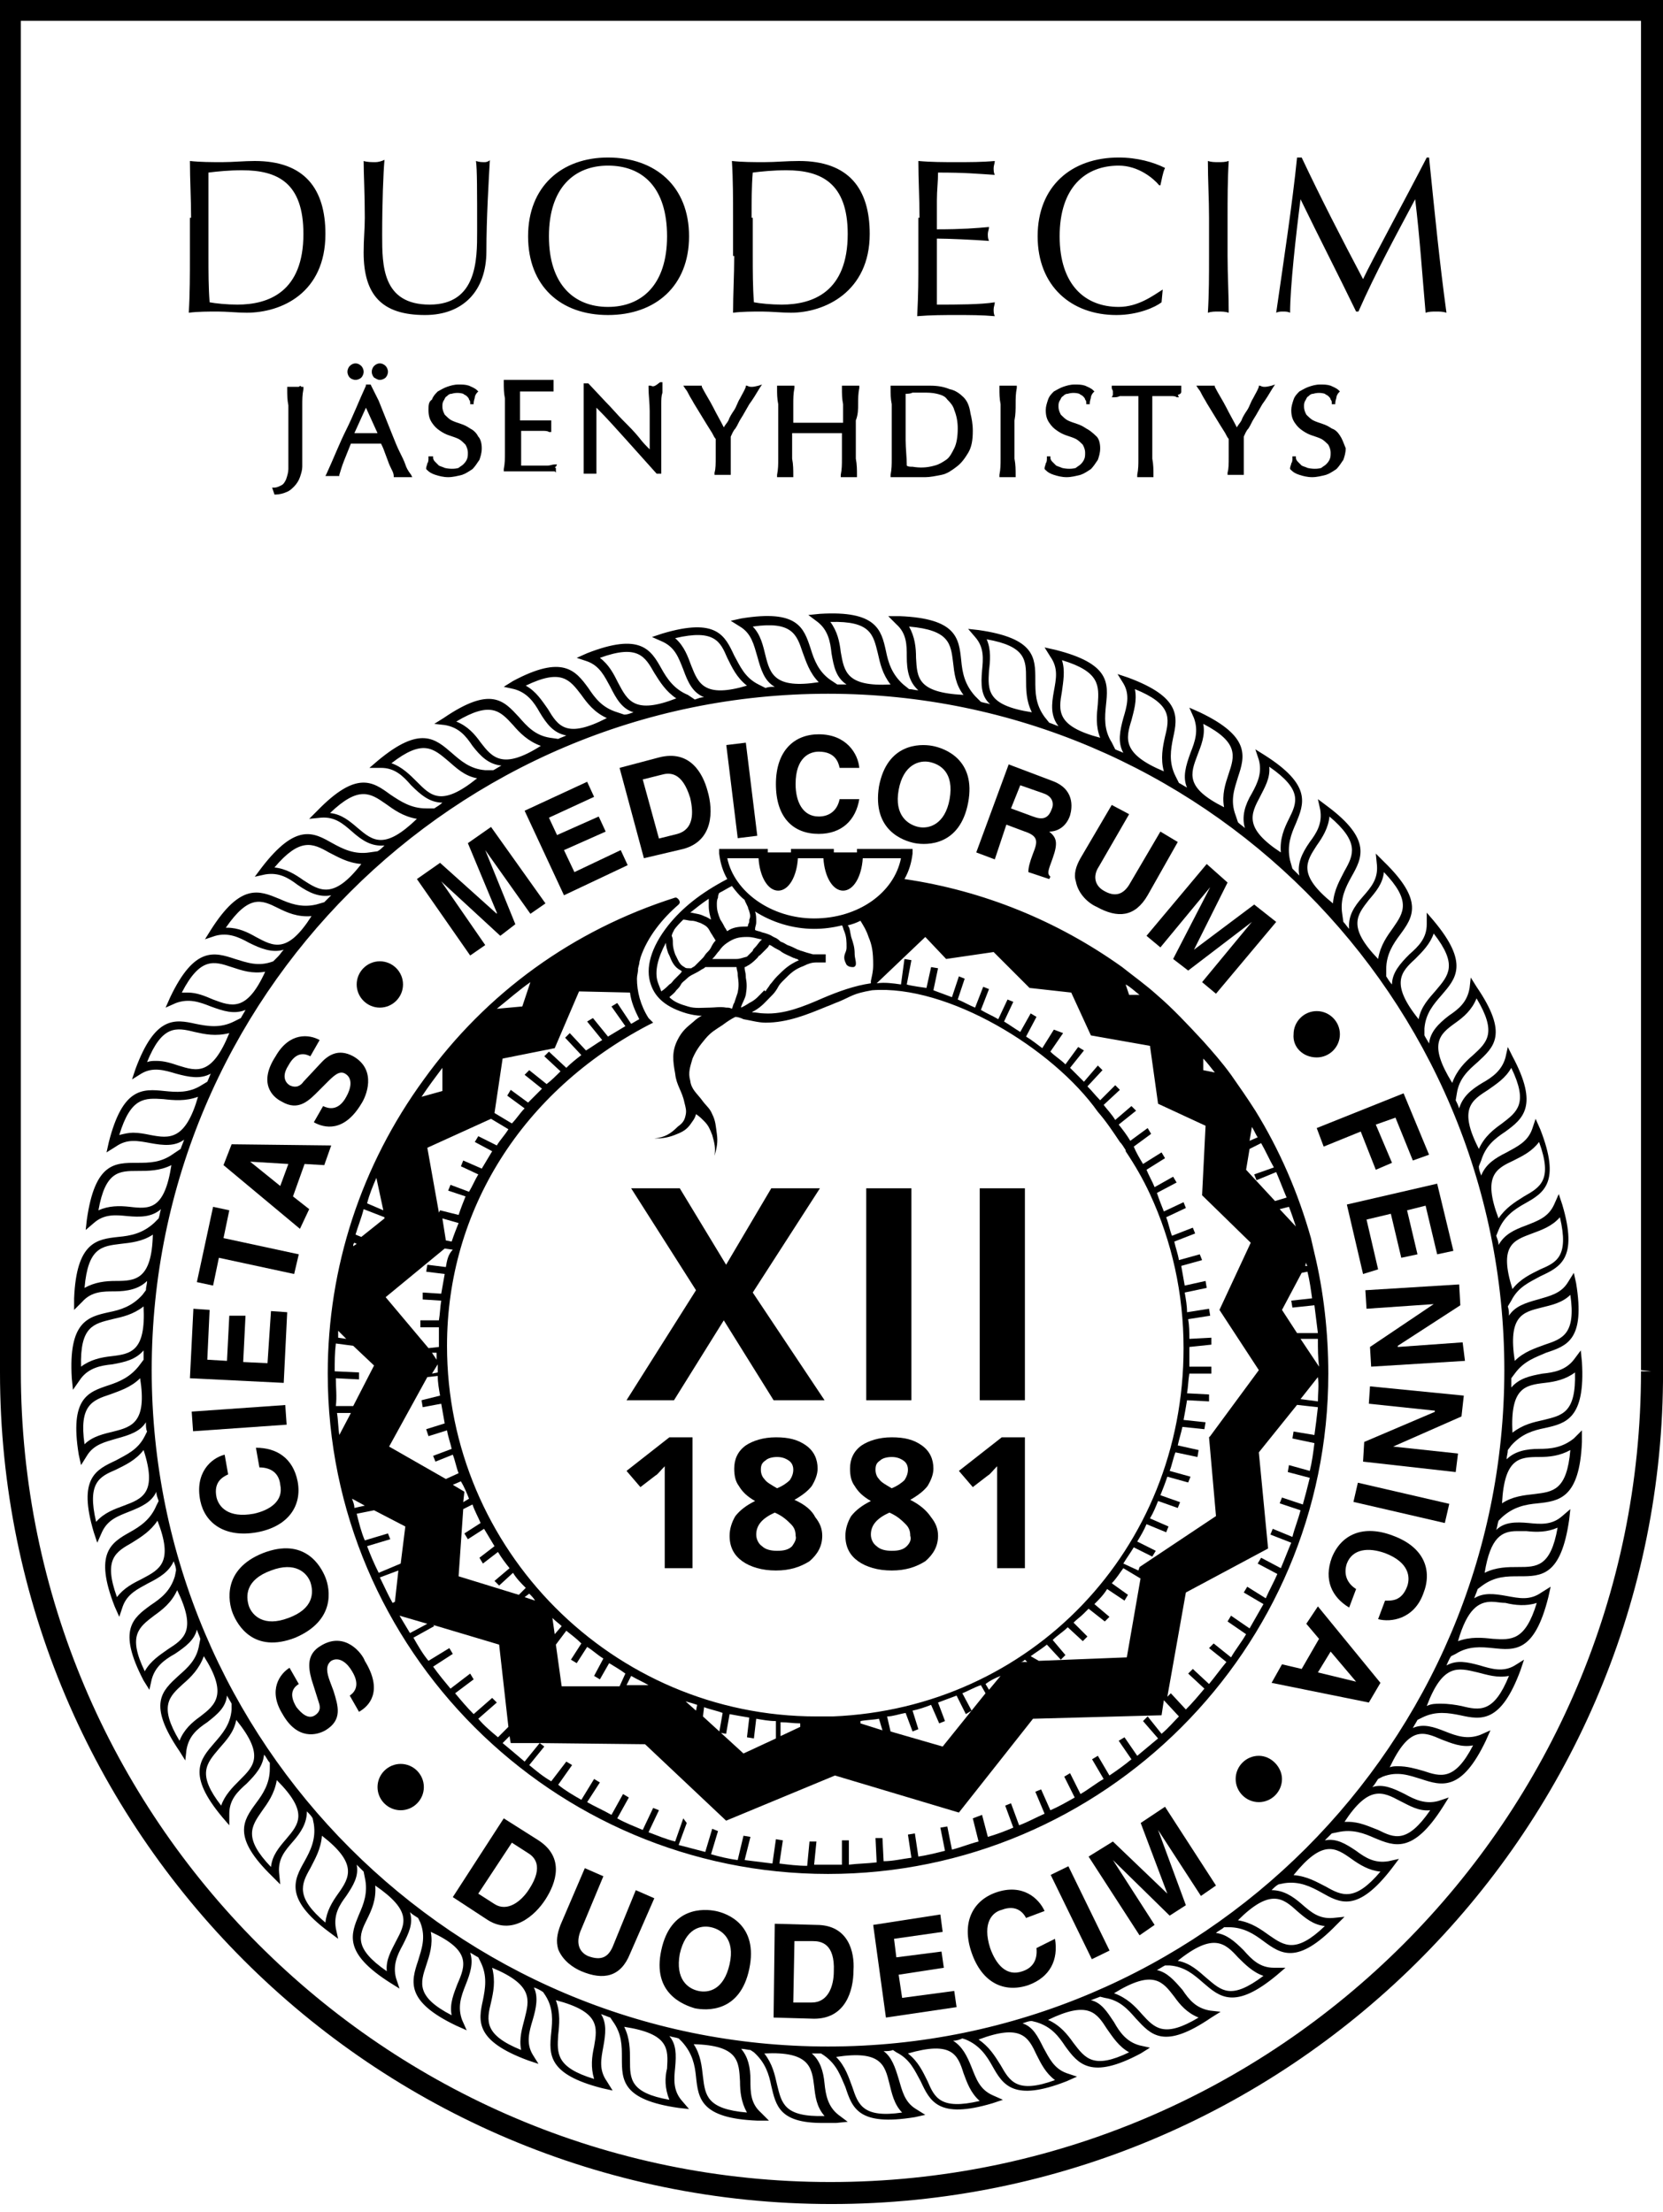 <svg width="200" height="266" viewBox="0 0 200 266" fill="none" xmlns="http://www.w3.org/2000/svg">
<path d="M100 265.042C44.847 265.042 0 220.195 0 165.042V0H200V166.156C199.443 220.752 154.735 265.042 100 265.042ZM2.507 163.51V164.903C2.507 218.663 46.239 262.396 99.861 262.396C153.621 262.396 197.354 218.663 197.354 164.903H198.607L197.354 164.763V163.37V2.507H2.507V163.51Z" fill="black"/>
<path d="M35.934 46.518C35.655 46.518 35.516 46.518 35.237 46.518C35.098 46.518 34.959 46.518 34.82 46.518H34.541V46.797C34.541 47.493 34.541 48.05 34.68 48.746C34.68 49.443 34.68 50 34.68 50.696V54.875C34.68 55.432 34.68 55.989 34.68 56.407C34.68 56.824 34.541 57.242 34.402 57.66C34.263 57.939 34.123 58.217 33.845 58.356C33.566 58.496 33.288 58.635 33.009 58.635H32.73L33.009 59.471H33.148C33.566 59.471 34.123 59.331 34.402 59.192C34.82 59.053 35.098 58.774 35.377 58.496C35.655 58.217 35.934 57.799 36.073 57.382C36.212 56.964 36.352 56.546 36.352 56.128C36.352 55.71 36.352 55.432 36.352 54.875V52.089C36.352 51.671 36.352 51.114 36.352 50.696C36.352 50 36.352 49.443 36.352 48.746C36.352 48.05 36.352 47.493 36.491 46.797V46.518H36.212C36.212 46.379 36.073 46.379 35.934 46.518Z" fill="black"/>
<path d="M42.758 45.682C43.037 45.682 43.315 45.543 43.455 45.404C43.594 45.265 43.733 44.986 43.733 44.708C43.733 44.429 43.594 44.15 43.455 44.011C43.037 43.593 42.48 43.593 42.062 44.011C41.922 44.15 41.783 44.429 41.783 44.708C41.783 44.986 41.922 45.265 42.062 45.404C42.201 45.543 42.48 45.682 42.758 45.682Z" fill="black"/>
<path d="M48.747 55.849C48.608 55.432 48.329 54.875 48.05 54.318C47.772 53.76 47.493 53.064 47.215 52.368C46.936 51.671 46.658 50.975 46.379 50.279C46.1 49.582 45.822 48.886 45.543 48.189L44.569 46.239H44.011V46.379C43.176 48.189 42.479 50 41.644 51.671C40.808 53.343 40.112 55.153 39.276 56.964L39.137 57.242H39.554C39.833 57.242 40.251 57.242 40.669 57.242H40.808V57.103C40.947 56.685 41.087 56.128 41.365 55.432C41.644 54.735 41.922 54.039 42.201 53.343C42.479 53.343 42.758 53.343 43.036 53.343C43.593 53.343 44.29 53.343 44.986 53.343C45.265 53.343 45.543 53.343 45.822 53.343C45.961 53.621 46.1 53.9 46.24 54.318L46.658 55.432C46.797 55.849 46.936 56.128 47.075 56.407C47.215 56.685 47.354 56.964 47.354 57.242V57.382H47.493C47.633 57.382 47.772 57.382 47.911 57.382H48.747C48.886 57.382 49.025 57.382 49.165 57.382H49.582L49.443 57.103C49.025 56.546 48.886 56.267 48.747 55.849ZM45.404 52.089C45.265 52.089 44.986 52.089 44.847 52.089C44.29 52.089 43.733 52.089 43.176 52.089C43.036 52.089 42.758 52.089 42.619 52.089L44.011 49.025L45.404 52.089Z" fill="black"/>
<path d="M45.683 45.682C45.962 45.682 46.24 45.543 46.379 45.404C46.519 45.265 46.658 44.986 46.658 44.708C46.658 44.429 46.519 44.15 46.379 44.011C45.962 43.593 45.404 43.593 44.987 44.011C44.847 44.15 44.708 44.429 44.708 44.708C44.708 44.986 44.847 45.265 44.987 45.404C45.265 45.543 45.404 45.682 45.683 45.682Z" fill="black"/>
<path d="M56.546 51.532C56.129 51.253 55.85 51.114 55.432 50.975C55.014 50.836 54.596 50.696 54.318 50.557C54.039 50.418 53.761 50.139 53.482 49.861C53.343 49.582 53.204 49.304 53.204 48.886C53.204 48.607 53.204 48.468 53.343 48.189C53.482 48.05 53.482 47.772 53.761 47.632C53.9 47.493 54.039 47.354 54.318 47.354C54.736 47.214 55.293 47.214 55.711 47.354C55.85 47.493 55.989 47.493 56.129 47.632C56.268 47.772 56.407 47.911 56.407 48.05C56.546 48.189 56.546 48.329 56.546 48.468V48.607H56.964V48.468C56.964 48.189 57.103 47.911 57.103 47.772C57.103 47.632 57.243 47.354 57.382 47.214L57.521 47.075L57.382 46.936C57.103 46.657 56.686 46.518 56.407 46.379C55.989 46.239 55.572 46.239 55.154 46.239C54.596 46.239 54.179 46.379 53.761 46.518C53.343 46.657 52.925 46.936 52.647 47.075C52.368 47.354 52.09 47.632 51.95 48.05C51.532 48.329 51.532 48.746 51.532 49.304C51.532 50 51.672 50.418 51.95 50.836C52.229 51.253 52.507 51.532 52.925 51.81C53.343 52.089 53.622 52.228 54.039 52.368C54.457 52.507 54.875 52.646 55.154 52.785C55.432 52.925 55.711 53.203 55.989 53.482C56.129 53.76 56.268 54.039 56.268 54.457C56.268 54.735 56.268 55.014 56.129 55.292C55.989 55.571 55.85 55.71 55.711 55.849C55.572 55.989 55.293 56.128 55.154 56.267C54.736 56.407 54.039 56.407 53.482 56.267C53.204 56.128 53.065 56.128 52.786 55.989C52.647 55.849 52.507 55.71 52.368 55.571C52.229 55.432 52.09 55.292 52.09 55.014V54.875H51.532V55.014C51.532 55.292 51.532 55.571 51.393 55.71C51.393 55.849 51.254 56.128 51.254 56.267V56.407L51.393 56.546C51.672 56.825 51.95 56.964 52.368 57.103C52.786 57.242 53.343 57.382 53.9 57.382C54.457 57.382 55.014 57.242 55.572 57.103C55.989 56.964 56.407 56.685 56.825 56.407C57.103 56.128 57.382 55.71 57.661 55.292C57.8 54.875 57.939 54.457 57.939 53.9C57.939 53.343 57.8 52.785 57.521 52.507C57.243 51.95 56.825 51.671 56.546 51.532Z" fill="black"/>
<path d="M66.853 56.128L66.993 55.85H66.714C66.436 55.85 66.157 55.989 65.878 55.989C65.6 55.989 65.182 55.989 64.903 55.989C64.486 55.989 64.207 55.989 63.789 55.989H62.675C62.675 55.85 62.675 55.571 62.675 55.293C62.675 54.875 62.675 54.457 62.675 53.9V52.368C62.675 52.229 62.675 52.089 62.675 51.95V51.811C62.814 51.811 62.954 51.811 63.232 51.811C63.511 51.811 63.929 51.811 64.207 51.811C64.486 51.811 64.903 51.811 65.182 51.811C65.461 51.811 65.878 51.811 66.018 51.95H66.296V51.672C66.296 51.532 66.296 51.393 66.296 51.254C66.296 51.114 66.296 50.975 66.296 50.836V50.557H66.018C65.739 50.557 65.6 50.557 65.321 50.557C65.043 50.557 64.764 50.557 64.486 50.557C64.207 50.557 63.929 50.557 63.511 50.557C63.232 50.557 62.954 50.557 62.536 50.557C62.536 50.418 62.536 50.139 62.536 49.861C62.536 49.443 62.536 49.164 62.536 48.747C62.536 48.329 62.536 48.05 62.536 47.772C62.536 47.493 62.536 47.354 62.536 47.075C62.954 47.075 63.232 47.075 63.65 47.075C64.068 47.075 64.346 47.075 64.625 47.075C64.903 47.075 65.182 47.075 65.461 47.075C65.739 47.075 66.018 47.075 66.296 47.075H66.575V46.797C66.575 46.657 66.575 46.518 66.575 46.379C66.575 46.24 66.575 46.1 66.575 45.961V45.683H66.296C65.878 45.683 65.461 45.683 64.903 45.683C64.068 45.683 63.093 45.683 62.257 45.683C61.839 45.683 61.422 45.683 60.864 45.683H60.586V45.961C60.586 46.657 60.586 47.215 60.725 47.911C60.725 48.607 60.725 49.164 60.725 49.861V52.507C60.725 53.203 60.725 53.761 60.725 54.457C60.725 55.153 60.725 55.711 60.586 56.407V56.685H60.864C61.282 56.685 61.839 56.685 62.257 56.685H65.043C65.461 56.685 65.878 56.685 66.436 56.685H66.714L66.853 56.825C66.853 56.685 66.853 56.685 66.853 56.546C66.853 56.546 66.853 56.407 66.853 56.268C66.714 56.268 66.714 56.128 66.853 56.128Z" fill="black"/>
<path d="M78.274 46.379H77.996V46.657C77.996 47.493 78.135 48.468 78.135 49.443C78.135 50.418 78.135 51.532 78.135 52.507V54.039C77.717 53.621 77.299 53.203 76.882 52.646C76.324 51.95 75.628 51.253 74.932 50.557C74.235 49.861 73.539 49.025 72.843 48.329L70.753 46.1H70.196V46.239C70.196 46.518 70.196 47.075 70.196 47.772C70.196 48.468 70.196 49.304 70.196 50.279C70.196 50.557 70.196 50.975 70.196 51.393C70.196 51.81 70.196 52.228 70.196 52.646C70.196 53.064 70.196 53.482 70.196 53.9V55.153C70.196 55.571 70.196 55.849 70.196 56.128C70.196 56.407 70.196 56.546 70.196 56.685V56.964H70.475C70.753 56.964 71.171 56.964 71.45 56.964H71.728V56.685C71.728 56.546 71.728 56.407 71.728 56.267C71.728 55.989 71.728 55.71 71.728 55.432C71.728 55.153 71.728 54.875 71.728 54.457C71.728 54.039 71.728 53.76 71.728 53.482V52.507C71.728 52.228 71.728 51.95 71.728 51.671C71.728 50.836 71.728 50.279 71.728 49.721C71.728 49.443 71.728 49.304 71.728 49.025C72.982 50.279 74.096 51.532 75.35 52.925C76.603 54.318 77.856 55.71 78.971 56.964H79.528V56.267C79.528 55.989 79.528 55.71 79.528 55.432C79.528 55.153 79.528 54.735 79.528 54.318V53.203C79.528 52.785 79.528 52.507 79.528 52.089V51.253C79.528 50.975 79.528 50.557 79.528 50.139C79.528 49.721 79.528 49.164 79.528 48.607C79.528 48.05 79.528 47.632 79.667 47.214C79.667 46.797 79.667 46.379 79.667 46.239V45.961H79.388C78.692 46.518 78.553 46.518 78.274 46.379Z" fill="black"/>
<path d="M90.391 46.518C90.252 46.518 90.112 46.518 89.834 46.379H89.695V46.518C89.555 46.936 89.277 47.354 88.998 47.911C88.72 48.329 88.581 48.886 88.302 49.304C88.023 49.721 87.745 50.139 87.606 50.557C87.466 50.836 87.188 51.114 87.049 51.393C86.631 50.557 86.213 49.861 85.795 49.025C85.377 48.189 84.82 47.354 84.402 46.518V46.379H84.263C84.124 46.379 83.984 46.379 83.845 46.379C83.567 46.379 83.288 46.379 83.01 46.379C82.87 46.379 82.731 46.379 82.592 46.379H82.174L82.452 46.797C82.592 46.936 82.731 47.214 82.87 47.493C83.01 47.772 83.288 48.189 83.427 48.468L84.959 50.975C85.238 51.393 85.377 51.671 85.656 52.089C85.795 52.368 85.934 52.646 86.073 52.785C86.073 53.621 86.073 54.318 86.073 55.014C86.073 55.71 86.074 56.407 85.934 56.825V57.103H86.213C86.631 57.103 87.188 57.103 87.606 57.103H87.884V56.825C87.884 56.685 87.884 56.407 87.884 55.989C87.884 55.71 87.884 55.292 87.884 54.875C87.884 54.457 87.884 54.039 87.884 53.621C87.884 53.203 87.884 52.785 87.884 52.507C88.023 52.228 88.163 51.81 88.441 51.532C88.72 51.114 88.859 50.696 89.138 50.279C89.416 49.861 89.695 49.304 90.112 48.607C90.53 48.05 90.948 47.354 91.366 46.657L91.645 46.239L91.227 46.379C90.67 46.518 90.53 46.518 90.391 46.518Z" fill="black"/>
<path d="M103.203 48.607C103.203 47.911 103.203 47.354 103.343 46.657V46.379H103.064C102.925 46.379 102.786 46.379 102.646 46.379C102.368 46.379 102.228 46.379 101.95 46.379C101.811 46.379 101.671 46.379 101.532 46.379H101.254V46.657C101.254 47.354 101.254 47.911 101.393 48.607C101.393 49.164 101.393 49.861 101.393 50.557V50.836H100C99.025 50.836 97.911 50.836 96.797 50.836H95.404V50.557C95.404 49.861 95.404 49.304 95.404 48.607C95.404 47.911 95.404 47.354 95.543 46.657V46.379H95.265C95.125 46.379 94.986 46.379 94.847 46.379C94.568 46.379 94.429 46.379 94.15 46.379C94.011 46.379 93.872 46.379 93.733 46.379H93.454V46.657C93.454 47.354 93.454 47.911 93.593 48.607C93.593 49.304 93.593 49.861 93.593 50.557V53.203C93.593 53.9 93.593 54.457 93.593 55.153C93.593 55.85 93.593 56.407 93.454 57.103V57.382H93.733C94.15 57.382 94.708 57.382 95.125 57.382H95.404V57.103C95.404 56.546 95.404 55.85 95.265 55.153C95.265 54.457 95.265 53.9 95.265 53.203V52.089C95.683 52.089 96.24 52.089 96.657 52.089C97.632 52.089 98.747 52.089 99.861 52.089C100.279 52.089 100.696 52.089 101.254 52.089V53.203C101.254 53.9 101.254 54.457 101.254 55.153C101.254 55.85 101.254 56.407 101.114 57.103V57.382H101.393C101.811 57.382 102.368 57.382 102.786 57.382H103.064V57.103C103.064 56.546 103.064 55.85 102.925 55.153C102.925 54.457 102.925 53.9 102.925 53.203V50.557C103.203 49.861 103.203 49.164 103.203 48.607Z" fill="black"/>
<path d="M115.879 47.772C115.461 47.354 114.904 46.936 114.208 46.797C113.511 46.518 112.815 46.379 111.84 46.379C111.422 46.379 111.004 46.379 110.726 46.379C110.029 46.379 109.194 46.379 108.497 46.379C108.079 46.379 107.801 46.379 107.383 46.379H107.104V46.657C107.104 47.354 107.104 47.911 107.244 48.607C107.244 49.304 107.244 49.861 107.244 50.557V53.203C107.244 53.9 107.244 54.457 107.244 55.153C107.244 55.85 107.244 56.407 107.104 57.103V57.382H107.383C107.662 57.382 108.079 57.382 108.358 57.382H109.333C109.611 57.382 110.029 57.382 110.308 57.382C110.586 57.382 111.004 57.382 111.283 57.382C111.84 57.382 112.536 57.242 113.233 57.103C113.929 56.964 114.486 56.546 115.043 56.128C115.6 55.71 116.018 55.153 116.436 54.457C116.854 53.761 116.993 52.925 116.993 51.811C116.993 50.975 116.854 50.279 116.715 49.721C116.575 48.747 116.297 48.19 115.879 47.772ZM115.182 51.532C115.182 52.507 115.043 53.343 114.765 53.9C114.486 54.457 114.208 55.014 113.79 55.293C113.372 55.571 112.954 55.85 112.397 55.989C111.422 56.267 110.586 56.267 109.751 56.128C109.472 56.128 109.194 56.128 109.054 55.989C109.054 55.014 108.915 53.9 108.915 52.925V50.279C108.915 49.721 108.915 49.164 108.915 48.747C108.915 48.329 108.915 47.772 108.915 47.354C109.194 47.354 109.472 47.354 109.751 47.215C110.169 47.215 110.586 47.215 111.004 47.215C111.561 47.215 112.118 47.215 112.676 47.354C113.233 47.493 113.65 47.632 113.929 48.05C114.208 48.329 114.625 48.747 114.765 49.304C115.043 50 115.182 50.697 115.182 51.532Z" fill="black"/>
<path d="M122.145 48.607C122.145 47.911 122.145 47.354 122.284 46.657V46.379H122.006C121.867 46.379 121.727 46.379 121.588 46.379C121.31 46.379 121.17 46.379 120.892 46.379C120.752 46.379 120.613 46.379 120.474 46.379H120.195V46.657C120.195 47.354 120.195 47.911 120.335 48.607C120.335 49.304 120.335 49.861 120.335 50.557V53.203C120.335 53.9 120.335 54.457 120.335 55.153C120.335 55.85 120.335 56.407 120.195 57.103V57.382H120.474C120.892 57.382 121.449 57.382 121.867 57.382H122.145V57.103C122.145 56.546 122.145 55.85 122.006 55.153C122.006 54.457 122.006 53.9 122.006 53.203V50.557C122.145 49.861 122.145 49.164 122.145 48.607Z" fill="black"/>
<path d="M130.642 51.532C130.224 51.253 129.945 51.114 129.528 50.975C129.11 50.836 128.692 50.696 128.413 50.557C128.135 50.418 127.856 50.139 127.578 49.861C127.439 49.582 127.299 49.304 127.299 48.886C127.299 48.607 127.299 48.468 127.439 48.189C127.578 48.05 127.578 47.772 127.856 47.632C127.996 47.493 128.135 47.354 128.413 47.354C128.831 47.214 129.388 47.214 129.806 47.354C129.945 47.493 130.085 47.493 130.224 47.632C130.363 47.772 130.503 47.911 130.503 48.05C130.642 48.189 130.642 48.329 130.642 48.468V48.607H131.06V48.468C131.06 48.189 131.199 47.911 131.199 47.772C131.199 47.632 131.338 47.354 131.478 47.214L131.617 47.075L131.478 46.936C131.199 46.657 130.781 46.518 130.503 46.379C130.085 46.239 129.667 46.239 129.249 46.239C128.692 46.239 128.274 46.379 127.856 46.518C127.439 46.657 127.021 46.936 126.742 47.075C126.464 47.354 126.185 47.632 126.046 48.05C125.906 48.468 125.767 48.886 125.767 49.304C125.767 50 125.906 50.418 126.185 50.836C126.464 51.253 126.742 51.532 127.16 51.81C127.578 52.089 127.856 52.228 128.274 52.368C128.692 52.507 129.11 52.646 129.388 52.785C129.667 52.925 129.945 53.203 130.224 53.482C130.363 53.76 130.503 54.039 130.503 54.457C130.503 54.735 130.503 55.014 130.363 55.292C130.224 55.571 130.085 55.71 129.945 55.849C129.806 55.989 129.528 56.128 129.388 56.267C128.971 56.407 128.274 56.407 127.717 56.267C127.439 56.128 127.299 56.128 127.021 55.989C126.881 55.849 126.742 55.71 126.603 55.571C126.464 55.432 126.324 55.292 126.324 55.014V54.875H125.906V55.014C125.906 55.292 125.906 55.571 125.767 55.71C125.767 55.849 125.628 56.128 125.628 56.267V56.407L125.767 56.546C126.046 56.825 126.324 56.964 126.742 57.103C127.16 57.242 127.717 57.382 128.274 57.382C128.831 57.382 129.388 57.242 129.945 57.103C130.363 56.964 130.781 56.685 131.199 56.407C131.478 56.128 131.756 55.71 132.035 55.292C132.174 54.875 132.313 54.457 132.313 53.9C132.313 53.343 132.174 52.785 131.895 52.507C131.338 51.95 130.92 51.671 130.642 51.532Z" fill="black"/>
<path d="M142.062 47.075C142.062 46.936 142.062 46.797 142.062 46.657V46.379H141.783C141.087 46.379 140.53 46.379 139.833 46.379C138.58 46.379 137.187 46.379 135.933 46.379C135.237 46.379 134.68 46.379 133.984 46.379H133.705V46.657C133.705 46.797 133.844 46.936 133.844 47.075C133.844 47.215 133.844 47.354 133.844 47.493L133.705 47.772H133.984C134.123 47.772 134.401 47.772 134.68 47.632C134.959 47.632 135.237 47.632 135.516 47.632C135.794 47.632 136.073 47.632 136.351 47.632C136.63 47.632 136.769 47.632 136.908 47.632C136.908 48.607 136.908 49.582 136.908 50.557V53.203C136.908 53.9 136.908 54.457 136.908 55.153C136.908 55.85 136.908 56.407 136.769 57.103V57.382H137.048C137.466 57.382 138.023 57.382 138.44 57.382H138.719V57.103C138.719 56.546 138.719 55.85 138.58 55.153C138.58 54.596 138.58 53.9 138.58 53.203V50.557C138.58 49.582 138.58 48.607 138.58 47.632C138.719 47.632 138.998 47.632 139.137 47.632C139.415 47.632 139.694 47.632 139.972 47.632C140.251 47.632 140.53 47.632 140.808 47.632C141.087 47.632 141.365 47.632 141.505 47.772H141.783L141.644 47.493C142.062 47.354 142.062 47.215 142.062 47.075Z" fill="black"/>
<path d="M152.089 46.518C151.95 46.518 151.811 46.518 151.532 46.379H151.393V46.518C151.254 46.936 150.975 47.354 150.697 47.911C150.418 48.329 150.279 48.886 150 49.304C149.722 49.721 149.443 50.139 149.304 50.557C149.165 50.836 148.886 51.114 148.747 51.393C148.329 50.557 147.911 49.861 147.493 49.025C147.075 48.189 146.518 47.354 146.1 46.518V46.379H145.961C145.822 46.379 145.683 46.379 145.543 46.379C145.265 46.379 144.986 46.379 144.708 46.379C144.568 46.379 144.429 46.379 144.29 46.379H143.872L144.151 46.797C144.29 46.936 144.429 47.214 144.568 47.493C144.708 47.772 144.986 48.189 145.126 48.468L146.658 50.975C146.936 51.393 147.075 51.671 147.354 52.089C147.493 52.368 147.633 52.646 147.772 52.785C147.772 53.621 147.772 54.318 147.772 55.014C147.772 55.71 147.772 56.407 147.633 56.825V57.103H147.911C148.329 57.103 148.886 57.103 149.304 57.103H149.582V56.825C149.582 56.685 149.582 56.407 149.582 55.989C149.582 55.71 149.582 55.292 149.582 54.875C149.582 54.457 149.582 54.039 149.582 53.621C149.582 53.203 149.582 52.785 149.582 52.507C149.722 52.228 149.861 51.81 150.139 51.532C150.418 51.114 150.557 50.696 150.836 50.279C151.114 49.861 151.393 49.304 151.811 48.607C152.229 48.05 152.646 47.354 153.064 46.657L153.343 46.239L152.925 46.379C152.368 46.518 152.229 46.518 152.089 46.518Z" fill="black"/>
<path d="M161.143 52.368C160.865 51.95 160.586 51.671 160.168 51.532C159.75 51.253 159.472 51.114 159.054 50.975C158.636 50.836 158.218 50.696 157.94 50.557C157.661 50.418 157.383 50.139 157.104 49.861C156.965 49.582 156.826 49.304 156.826 48.886C156.826 48.607 156.826 48.468 156.965 48.189C157.104 48.05 157.104 47.772 157.383 47.632C157.522 47.493 157.661 47.354 157.94 47.354C158.358 47.214 158.915 47.214 159.333 47.354C159.472 47.493 159.611 47.493 159.75 47.632C159.89 47.772 160.029 47.911 160.029 48.05C160.168 48.189 160.168 48.329 160.168 48.468V48.607H160.586V48.468C160.586 48.189 160.725 47.911 160.725 47.772C160.725 47.632 160.865 47.354 161.004 47.214L161.143 47.075L161.004 46.936C160.725 46.657 160.308 46.518 160.029 46.379C159.611 46.239 159.193 46.239 158.775 46.239C158.218 46.239 157.801 46.379 157.383 46.518C156.965 46.657 156.547 46.936 156.268 47.075C155.99 47.354 155.711 47.632 155.572 48.05C155.433 48.468 155.294 48.886 155.294 49.304C155.294 50 155.433 50.418 155.711 50.836C155.99 51.253 156.269 51.532 156.686 51.81C157.104 52.089 157.383 52.228 157.801 52.368C158.218 52.507 158.636 52.646 158.915 52.785C159.193 52.925 159.472 53.203 159.75 53.482C159.89 53.76 160.029 54.039 160.029 54.457C160.029 54.735 160.029 55.014 159.89 55.292C159.75 55.571 159.611 55.71 159.472 55.849C159.333 55.989 159.054 56.128 158.915 56.267C158.497 56.407 157.801 56.407 157.243 56.267C156.965 56.128 156.826 56.128 156.547 55.989C156.408 55.849 156.268 55.71 156.129 55.571C155.99 55.432 155.851 55.292 155.851 55.014V54.875H155.433V55.014C155.433 55.292 155.433 55.571 155.294 55.71C155.294 55.849 155.154 56.128 155.154 56.267V56.407L155.294 56.546C155.572 56.825 155.851 56.964 156.268 57.103C156.686 57.242 157.243 57.382 157.801 57.382C158.358 57.382 158.915 57.242 159.472 57.103C159.89 56.964 160.308 56.685 160.725 56.407C161.004 56.128 161.282 55.71 161.561 55.292C161.7 54.875 161.84 54.457 161.84 53.9C161.561 53.203 161.422 52.785 161.143 52.368Z" fill="black"/>
<path d="M155.989 18.942C155.432 24.513 154.318 31.755 153.482 37.605C153.761 37.465 154.039 37.465 154.318 37.465C154.596 37.465 154.875 37.465 155.153 37.605C155.153 34.541 155.85 28.273 156.407 23.956C158.635 28.552 161.003 33.148 163.092 37.465H163.371C165.46 32.73 167.827 28.412 170.195 23.956C170.752 28.552 171.031 32.869 171.449 37.605C171.866 37.465 172.284 37.465 172.702 37.465C173.12 37.465 173.538 37.465 173.956 37.605C173.12 31.477 172.563 25.766 171.866 18.942H171.588C169.081 23.816 164.903 31.477 163.928 33.566C161.282 28.552 158.914 23.956 156.546 18.942H155.989V18.942ZM145.404 26.184C145.404 23.956 145.265 21.588 145.265 19.36C145.683 19.499 146.1 19.499 146.518 19.499C146.936 19.499 147.354 19.499 147.772 19.36C147.633 21.588 147.632 23.956 147.632 26.184V30.78C147.632 33.008 147.772 35.376 147.772 37.605C147.354 37.465 146.936 37.465 146.518 37.465C146.1 37.465 145.683 37.465 145.265 37.605C145.404 35.376 145.404 33.008 145.404 30.78V26.184ZM139.833 34.819C138.719 35.516 136.908 36.908 134.541 36.908C130.502 36.908 127.438 34.262 127.438 28.412C127.438 22.563 130.502 19.917 134.541 19.917C136.908 19.917 138.719 21.449 139.415 22.284H139.554C139.694 21.727 139.833 20.752 140.112 20.195C138.719 19.499 136.769 18.942 134.541 18.942C128.83 18.942 124.791 22.424 124.791 28.412C124.791 34.401 128.83 37.883 134.262 37.883C136.908 37.883 138.997 36.908 139.694 36.351L139.833 34.819ZM110.585 26.184C110.585 23.956 110.446 21.588 110.446 19.36C111.978 19.499 113.51 19.499 115.042 19.499C116.574 19.499 118.106 19.499 119.638 19.36C119.638 19.638 119.499 19.917 119.499 20.195C119.499 20.474 119.499 20.752 119.638 21.031C117.41 20.892 116.156 20.752 112.814 20.752C112.814 21.866 112.674 22.841 112.674 24.095C112.674 25.488 112.674 26.88 112.674 27.577C115.738 27.577 117.41 27.438 118.942 27.298C118.942 27.577 118.802 27.855 118.802 28.134C118.802 28.412 118.802 28.691 118.942 28.97C117.131 28.83 113.928 28.691 112.674 28.691C112.674 29.387 112.674 29.944 112.674 32.591C112.674 34.541 112.674 35.933 112.674 36.63C115.042 36.63 117.967 36.63 119.638 36.351C119.638 36.63 119.499 36.908 119.499 37.187C119.499 37.465 119.499 37.744 119.638 38.022C118.106 37.883 116.574 37.883 115.042 37.883C113.51 37.883 111.978 37.883 110.307 38.022C110.446 35.098 110.446 33.983 110.446 31.198V26.184H110.585ZM90.39 26.184C90.39 24.234 90.39 22.424 90.529 20.752C91.644 20.613 93.036 20.474 94.568 20.474C98.747 20.474 101.95 22.006 101.95 28.134C101.95 35.098 97.772 36.63 94.011 36.63C92.758 36.63 91.365 36.49 90.669 36.351C90.529 34.541 90.529 32.591 90.529 30.78V26.184H90.39ZM88.301 30.78C88.301 33.008 88.162 35.376 88.162 37.605C89.276 37.465 90.529 37.465 91.644 37.465C92.758 37.465 94.011 37.605 95.126 37.605C99.165 37.605 104.596 35.098 104.596 28.134C104.596 22.702 102.089 19.36 96.1 19.36C94.568 19.36 93.315 19.499 91.922 19.499C90.669 19.499 89.276 19.499 88.022 19.36C88.162 21.588 88.162 23.956 88.162 26.184V30.78H88.301ZM73.12 19.917C69.081 19.917 66.017 22.563 66.017 28.412C66.017 34.262 69.081 36.908 73.12 36.908C77.159 36.908 80.223 34.262 80.223 28.412C80.223 22.563 77.298 19.917 73.12 19.917ZM73.12 18.942C78.83 18.942 82.869 22.424 82.869 28.412C82.869 34.401 78.83 37.883 73.12 37.883C67.41 37.883 63.51 34.401 63.51 28.412C63.51 22.424 67.549 18.942 73.12 18.942ZM57.382 27.855C57.382 31.198 57.382 36.63 51.672 36.63C45.961 36.63 45.961 31.894 45.961 28.273C45.961 24.373 46.1 20.752 46.24 19.22C45.961 19.36 45.543 19.499 45.126 19.499C44.708 19.499 44.151 19.499 43.733 19.36C43.733 20.892 43.872 23.259 43.872 26.184C43.872 27.577 43.733 28.691 43.733 30.362C43.733 35.516 45.961 37.883 51.114 37.883C55.711 37.883 58.496 34.958 58.496 30.223C58.496 26.323 58.775 21.727 58.914 19.22C58.914 19.36 58.496 19.499 58.357 19.499C57.939 19.499 57.66 19.499 57.242 19.36C57.382 20.334 57.382 22.841 57.382 27.855ZM25.07 30.78C25.07 32.73 25.07 34.541 25.209 36.351C25.905 36.49 27.298 36.63 28.552 36.63C32.312 36.63 36.49 35.098 36.49 28.134C36.49 22.006 33.426 20.474 29.109 20.474C27.577 20.474 26.184 20.613 25.07 20.752C25.07 22.424 25.07 24.234 25.07 26.184V30.78ZM22.981 26.184C22.981 23.956 22.841 21.588 22.841 19.36C24.095 19.499 25.488 19.499 26.741 19.499C27.995 19.499 29.387 19.36 30.641 19.36C36.63 19.36 39.137 22.702 39.137 28.134C39.137 35.237 33.844 37.605 29.666 37.605C28.552 37.605 27.298 37.465 26.184 37.465C25.07 37.465 23.816 37.465 22.702 37.605C22.841 35.376 22.841 33.008 22.841 30.78V26.184H22.981Z" fill="black"/>
<path d="M98.607 142.897H92.757L87.325 152.089L81.754 142.897H75.905L83.704 155.153L75.348 168.384H81.058L87.047 158.774L93.036 168.384H99.164L90.529 155.432L98.607 142.897Z" fill="black"/>
<path d="M109.609 142.897H104.178V168.384H109.609V142.897Z" fill="black"/>
<path d="M123.259 142.897H117.827V168.384H123.259V142.897Z" fill="black"/>
<path d="M75.348 176.88L77.019 178.83L78.83 177.437C79.108 177.298 79.387 176.88 79.944 176.323V177.994V179.526V188.579H83.286V172.841H80.501L75.348 176.88Z" fill="black"/>
<path d="M95.544 180.362C96.519 179.805 97.215 179.248 97.633 178.691C98.05 177.994 98.329 177.298 98.329 176.602C98.329 175.487 97.911 174.512 96.936 173.816C95.961 173.12 94.847 172.841 93.315 172.841C91.783 172.841 90.53 173.259 89.694 173.816C88.719 174.512 88.301 175.487 88.301 176.602C88.301 177.437 88.441 178.134 88.858 178.691C89.276 179.387 89.833 179.944 90.808 180.501C89.694 181.058 88.998 181.615 88.441 182.312C88.023 183.008 87.744 183.844 87.744 184.68C87.744 186.072 88.301 187.047 89.276 187.744C90.251 188.44 91.644 188.858 93.315 188.858C94.987 188.858 96.24 188.44 97.354 187.744C98.329 186.908 98.886 185.933 98.886 184.68C98.886 183.844 98.608 183.147 98.05 182.451C97.633 181.615 96.797 180.919 95.544 180.362ZM92.062 175.627C92.34 175.348 92.897 175.209 93.454 175.209C94.011 175.209 94.429 175.348 94.847 175.627C95.265 175.905 95.404 176.323 95.404 176.741C95.404 177.159 95.265 177.576 94.987 177.994C94.708 178.273 94.151 178.691 93.454 178.969C92.758 178.551 92.201 178.273 91.922 177.855C91.644 177.576 91.505 177.159 91.505 176.741C91.505 176.184 91.644 175.905 92.062 175.627ZM95.265 185.933C94.847 186.351 94.29 186.49 93.454 186.49C92.758 186.49 92.062 186.351 91.644 185.933C91.226 185.654 90.948 185.097 90.948 184.54C90.948 183.426 91.644 182.59 93.176 181.894C94.151 182.312 94.708 182.869 95.126 183.287C95.544 183.705 95.683 184.122 95.683 184.68C95.822 185.097 95.544 185.515 95.265 185.933Z" fill="black"/>
<path d="M109.47 180.362C110.445 179.805 111.142 179.248 111.559 178.691C111.977 177.994 112.256 177.298 112.256 176.602C112.256 175.487 111.838 174.512 110.863 173.816C109.888 173.12 108.774 172.841 107.242 172.841C105.71 172.841 104.456 173.259 103.621 173.816C102.646 174.512 102.228 175.487 102.228 176.602C102.228 177.437 102.367 178.134 102.785 178.691C103.203 179.387 103.76 179.944 104.735 180.501C103.621 181.058 102.924 181.615 102.367 182.312C101.949 183.008 101.671 183.844 101.671 184.68C101.671 186.072 102.228 187.047 103.203 187.744C104.178 188.44 105.571 188.858 107.242 188.858C108.913 188.858 110.167 188.44 111.281 187.744C112.256 186.908 112.813 185.933 112.813 184.68C112.813 183.844 112.534 183.147 111.977 182.451C111.42 181.615 110.585 180.919 109.47 180.362ZM105.849 175.627C106.128 175.348 106.685 175.209 107.242 175.209C107.799 175.209 108.217 175.348 108.635 175.627C109.053 175.905 109.192 176.323 109.192 176.741C109.192 177.159 109.053 177.576 108.774 177.994C108.495 178.273 107.938 178.691 107.242 178.969C106.546 178.551 105.988 178.273 105.71 177.855C105.431 177.576 105.292 177.159 105.292 176.741C105.292 176.184 105.431 175.905 105.849 175.627ZM109.053 185.933C108.635 186.351 108.078 186.49 107.242 186.49C106.546 186.49 105.849 186.351 105.431 185.933C105.014 185.654 104.735 185.097 104.735 184.54C104.735 183.426 105.431 182.59 106.963 181.894C107.938 182.312 108.495 182.869 108.913 183.287C109.331 183.705 109.47 184.122 109.47 184.68C109.61 185.097 109.47 185.515 109.053 185.933Z" fill="black"/>
<path d="M115.32 176.88L116.992 178.83L118.802 177.437C119.081 177.298 119.359 176.88 119.916 176.323V177.994V179.526V188.579H123.259V172.841H120.474L115.32 176.88Z" fill="black"/>
<path d="M164.623 168.802L172.562 169.638V169.777L164.066 173.398L163.927 175.766L175.069 177.02L175.347 174.791L167.548 173.955L175.765 170.334L176.044 167.827L164.762 166.713L164.623 168.802Z" fill="black"/>
<path d="M73.676 234.123C73.119 235.376 72.284 235.794 70.751 235.237C69.776 234.819 69.219 233.844 69.776 232.312L72.562 225.627L70.334 224.652L67.409 231.476C66.991 232.591 66.852 233.426 67.13 234.401C67.687 235.794 68.941 236.63 69.916 237.047C72.562 238.162 74.651 237.744 75.765 234.958L78.69 228.273L76.462 227.298L73.676 234.123Z" fill="black"/>
<path d="M86.072 229.805C84.679 229.526 80.64 229.248 79.526 234.54C78.412 239.693 82.172 241.086 83.565 241.504C84.957 241.782 88.996 242.061 90.111 236.769C91.225 231.476 87.465 230.083 86.072 229.805ZM87.743 236.211C87.047 239.276 85.236 239.693 83.983 239.415C82.729 239.136 81.197 238.022 81.754 234.958C82.451 231.894 84.261 231.476 85.515 231.755C86.768 232.033 88.439 233.147 87.743 236.211Z" fill="black"/>
<path d="M48.189 212.117C46.657 212.117 45.403 213.37 45.403 214.902C45.403 216.434 46.657 217.688 48.189 217.688C49.721 217.688 50.974 216.434 50.974 214.902C50.974 213.37 49.721 212.117 48.189 212.117Z" fill="black"/>
<path d="M185.096 174.234C183.564 174.234 182.172 174.512 181.197 175.487C181.197 175.069 181.336 174.791 181.336 174.373L181.754 173.816C183.007 172.423 184.4 172.005 185.793 171.727C188.3 171.17 190.668 170.613 190.25 163.788L190.11 162.395L189.275 163.51C188.3 164.763 186.907 165.042 185.514 165.181C183.982 165.459 182.729 165.738 181.754 166.852C181.754 166.434 181.754 166.156 181.754 165.738L182.172 165.181C183.286 163.649 184.679 163.231 185.932 162.674C188.439 161.838 190.668 161.142 189.553 154.317L189.275 153.064L188.578 154.178C187.743 155.571 186.35 155.849 184.957 156.267C183.425 156.685 182.172 157.103 181.475 158.217C181.475 157.799 181.475 157.521 181.336 157.103L181.754 156.407C182.59 154.735 183.982 154.178 185.236 153.482C187.603 152.368 189.832 151.393 187.882 144.847L187.464 143.593L186.907 144.847C186.211 146.379 184.957 146.797 183.564 147.354C182.032 147.911 180.918 148.468 180.222 149.721C180.222 149.303 180.083 149.025 179.943 148.607L180.222 147.911C180.918 146.239 182.172 145.404 183.425 144.707C185.654 143.454 187.743 142.2 185.236 135.794L184.679 134.54L184.261 135.794C183.704 137.326 182.45 137.883 181.197 138.579C179.804 139.276 178.69 139.972 178.133 141.365C177.993 140.947 177.854 140.668 177.854 140.251L178.133 139.554C178.69 137.744 179.804 136.908 181.058 136.072C183.147 134.54 185.097 133.008 181.893 127.019L181.336 125.905L181.058 127.159C180.64 128.691 179.525 129.526 178.272 130.223C176.879 131.058 175.904 131.894 175.486 133.287C175.347 132.869 175.208 132.59 175.069 132.312L175.208 131.476C175.486 129.666 176.601 128.691 177.715 127.716C179.665 125.905 181.475 124.373 177.576 118.663L176.879 117.549L176.74 118.802C176.461 120.473 175.486 121.309 174.233 122.145C172.98 123.12 172.005 124.095 171.865 125.487C171.726 125.209 171.447 124.791 171.308 124.512V123.677C171.447 121.866 172.422 120.752 173.397 119.638C175.069 117.688 176.74 115.877 172.422 110.724L171.587 109.749V111.142C171.587 112.813 170.612 113.788 169.498 114.763C168.383 115.877 167.408 116.991 167.408 118.384C167.13 118.106 166.991 117.827 166.712 117.409V116.574C166.712 114.763 167.548 113.51 168.383 112.395C169.915 110.306 171.308 108.356 166.434 103.621L165.459 102.646L165.598 104.039C165.737 105.71 164.902 106.685 163.927 107.799C162.812 109.053 162.116 110.167 162.255 111.699C161.977 111.42 161.837 111.142 161.559 110.863L161.42 109.888C161.141 108.078 161.837 106.685 162.534 105.432C163.787 103.203 165.041 100.975 159.609 96.936L158.495 96.1L158.773 97.354C159.052 99.025 158.356 100.139 157.52 101.253C156.545 102.646 155.988 103.9 156.266 105.292C155.988 105.014 155.709 104.735 155.431 104.457L155.152 103.482C154.734 101.671 155.291 100.278 155.849 99.025C156.824 96.657 157.798 94.429 152.088 90.808L150.974 90.111L151.392 91.365C151.81 92.897 151.252 94.15 150.556 95.404C149.72 96.796 149.303 98.189 149.72 99.582C149.442 99.303 149.163 99.164 148.885 98.886L148.606 98.05C147.91 96.239 148.467 94.847 148.885 93.454C149.72 90.947 150.417 88.579 144.289 85.654L143.035 85.097L143.592 86.351C144.149 87.883 143.732 89.136 143.175 90.529C142.617 92.061 142.2 93.454 142.757 94.707C142.478 94.568 142.06 94.29 141.782 94.15L141.364 93.315C140.528 91.643 140.807 90.111 141.085 88.719C141.642 86.212 142.06 83.844 135.654 81.476L134.4 81.058L135.097 82.173C135.932 83.565 135.514 84.958 135.097 86.351C134.679 87.883 134.4 89.276 135.097 90.529C134.818 90.39 134.4 90.251 134.122 90.111L133.704 89.276C132.729 87.744 132.868 86.212 133.007 84.819C133.286 82.173 133.564 79.805 126.879 78.134L125.626 77.855L126.322 78.969C127.297 80.362 127.019 81.615 126.74 83.147C126.461 84.68 126.322 86.072 127.297 87.326C126.879 87.186 126.601 87.047 126.183 86.908L125.626 86.212C124.512 84.68 124.512 83.287 124.512 81.755C124.512 79.109 124.512 76.741 117.687 75.766L116.434 75.627L117.269 76.602C118.383 77.855 118.244 79.248 118.105 80.641C117.966 82.312 117.966 83.705 119.08 84.68C118.662 84.54 118.383 84.54 117.966 84.401L117.269 83.705C116.016 82.312 115.737 80.919 115.598 79.387C115.319 76.741 115.041 74.373 108.216 74.095H106.824L107.798 75.07C109.052 76.184 109.052 77.576 109.052 78.969C109.052 80.641 109.33 82.033 110.445 83.008C110.027 83.008 109.748 82.869 109.33 82.869L108.634 82.312C107.241 81.058 106.824 79.666 106.545 78.273C105.988 75.766 105.431 73.398 98.606 73.816L97.213 73.955L98.328 74.791C99.581 75.766 99.86 77.159 99.999 78.551C100.278 80.223 100.556 81.476 101.81 82.312C101.392 82.312 100.974 82.312 100.695 82.312L99.86 81.755C98.467 80.78 97.91 79.387 97.492 77.994C96.656 75.487 95.96 73.259 89.135 74.373L87.882 74.652L88.996 75.348C90.389 76.184 90.668 77.576 91.085 78.969C91.503 80.501 91.921 81.894 93.174 82.59C92.757 82.59 92.478 82.59 92.06 82.73L91.225 82.312C89.553 81.476 88.996 80.083 88.3 78.83C87.186 76.462 86.211 74.234 79.665 76.184L78.411 76.602L79.665 77.159C81.197 77.855 81.615 79.109 82.172 80.501C82.729 82.033 83.286 83.287 84.679 83.844C84.261 83.844 83.982 83.983 83.564 84.122L82.729 83.565C81.058 82.869 80.222 81.615 79.525 80.362C78.272 78.134 77.019 76.044 70.612 78.551L69.358 79.109L70.612 79.526C72.144 80.083 72.701 81.337 73.397 82.59C74.094 83.983 74.79 85.237 76.183 85.654C75.765 85.794 75.487 85.933 75.069 85.933L74.233 85.654C72.422 85.097 71.587 83.983 70.751 82.73C69.219 80.641 67.687 78.691 61.698 81.894L60.584 82.59L61.837 82.869C63.37 83.287 64.205 84.401 64.901 85.654C65.737 87.047 66.573 88.161 68.105 88.44C67.826 88.579 67.409 88.719 67.13 88.858L66.155 88.719C64.344 88.44 63.37 87.326 62.395 86.212C60.584 84.262 59.052 82.451 53.342 86.351L52.227 87.047L53.481 87.186C55.152 87.465 55.988 88.44 56.824 89.693C57.798 90.947 58.773 91.922 60.305 92.061C60.027 92.2 59.609 92.479 59.331 92.618H58.356C56.545 92.479 55.431 91.504 54.317 90.529C52.367 88.858 50.556 87.186 45.403 91.504L44.428 92.34H45.821C47.492 92.34 48.467 93.315 49.442 94.429C50.556 95.543 51.67 96.518 53.202 96.518C52.924 96.796 52.645 96.936 52.227 97.214H51.252C49.442 97.214 48.188 96.379 46.935 95.543C44.846 94.011 42.896 92.618 38.161 97.493L37.186 98.468L38.578 98.329C40.25 98.189 41.225 99.025 42.339 100C43.592 101.114 44.706 101.81 46.239 101.671C45.96 101.95 45.681 102.228 45.403 102.368L44.428 102.507C42.617 102.785 41.225 102.089 39.971 101.393C37.743 100.139 35.654 98.886 31.475 104.317L30.64 105.432L31.893 105.153C33.565 104.875 34.679 105.571 35.793 106.407C37.186 107.381 38.439 107.939 39.832 107.66C39.553 107.939 39.275 108.217 38.996 108.496L38.021 108.774C36.211 109.192 34.818 108.635 33.565 108.078C31.197 107.103 28.968 106.128 25.347 111.838L24.651 112.952L25.904 112.535C27.436 112.117 28.69 112.674 29.943 113.37C31.336 114.067 32.729 114.624 34.122 114.206C33.843 114.485 33.704 114.763 33.425 115.042L32.868 115.599C31.058 116.295 29.665 115.738 28.272 115.32C25.765 114.485 23.397 113.788 20.473 119.916L19.916 121.17L21.169 120.613C22.701 120.056 23.954 120.473 25.347 121.03C26.879 121.588 28.133 122.005 29.526 121.448C29.386 121.727 29.108 122.145 28.968 122.423L28.133 122.841C26.461 123.677 24.929 123.398 23.537 123.12C21.03 122.563 18.662 122.145 16.294 128.551L15.877 129.805L16.991 129.108C18.383 128.273 19.776 128.691 21.169 129.108C22.701 129.526 24.094 129.805 25.347 129.108C25.208 129.387 25.069 129.805 24.929 130.083L24.233 130.501C22.701 131.476 21.169 131.337 19.776 131.198C17.13 130.919 14.762 130.78 13.091 137.326L12.812 138.579L13.927 137.883C15.319 136.908 16.573 137.186 18.105 137.465C19.637 137.744 21.03 137.883 22.144 137.047C22.005 137.465 21.865 137.744 21.726 138.161L20.89 138.719C19.358 139.833 17.966 139.833 16.434 139.833C13.787 139.833 11.42 139.833 10.445 146.657L10.305 147.911L11.28 147.075C12.534 145.961 13.927 146.1 15.319 146.239C16.851 146.379 18.244 146.379 19.358 145.404C19.219 145.822 19.219 146.1 19.08 146.518L18.523 147.075C17.13 148.329 15.737 148.607 14.205 148.746C11.698 149.025 9.191 149.303 8.913 156.128V157.521L9.888 156.546C11.002 155.292 12.395 155.292 13.787 155.292C15.319 155.292 16.712 155.014 17.687 154.039C17.687 154.457 17.548 154.735 17.548 155.153L17.13 155.71C15.877 157.103 14.484 157.521 13.091 157.799C10.584 158.356 8.216 158.913 8.634 165.738L8.773 167.131L9.748 165.738C10.723 164.485 12.116 164.206 13.509 164.067C15.041 163.788 16.294 163.51 17.269 162.395C17.269 162.813 17.269 163.092 17.269 163.51L16.851 164.067C15.737 165.599 14.344 166.156 13.091 166.574C10.584 167.409 8.356 168.106 9.47 174.93L9.748 176.184L10.445 175.069C11.28 173.677 12.673 173.398 14.066 172.98C15.598 172.563 16.851 172.145 17.548 171.03C17.548 171.448 17.548 171.866 17.687 172.145L17.409 172.702C16.573 174.373 15.18 174.93 13.927 175.627C11.559 176.741 9.331 177.716 11.28 184.262L11.698 185.515L12.255 184.262C12.952 182.73 14.205 182.312 15.598 181.755C16.991 181.198 18.244 180.641 18.801 179.387C18.801 179.805 18.941 180.083 19.08 180.501L18.801 181.058C18.105 182.73 16.851 183.565 15.598 184.262C13.37 185.515 11.28 186.769 13.787 193.175L14.344 194.429L14.762 193.175C15.319 191.643 16.573 191.086 17.826 190.39C19.219 189.693 20.333 188.997 20.89 187.744C21.03 188.161 21.169 188.44 21.169 188.858L21.03 189.554C20.473 191.365 19.358 192.2 18.105 193.036C16.016 194.568 14.066 195.961 17.269 202.089L17.966 203.203L18.244 201.95C18.662 200.418 19.776 199.582 21.03 198.886C22.283 198.05 23.397 197.214 23.676 195.961C23.815 196.379 23.954 196.657 24.094 197.075L23.954 197.771C23.676 199.582 22.562 200.557 21.448 201.532C19.498 203.342 17.687 204.874 21.587 210.585L22.283 211.699L22.422 210.446C22.701 208.774 23.676 207.939 24.929 207.103C26.183 206.128 27.158 205.292 27.297 203.9C27.436 204.178 27.715 204.596 27.854 204.875V205.571C27.715 207.381 26.74 208.496 25.765 209.61C24.094 211.56 22.422 213.37 26.74 218.524L27.576 219.498V218.106C27.576 216.434 28.551 215.459 29.665 214.485C30.779 213.37 31.615 212.395 31.754 211.003C32.032 211.281 32.172 211.699 32.45 211.978V212.674C32.45 214.485 31.615 215.738 30.779 216.852C29.247 218.941 27.854 220.891 32.729 225.627L33.704 226.602L33.565 225.209C33.425 223.537 34.261 222.563 35.236 221.448C36.211 220.334 36.907 219.22 36.907 217.827C37.186 218.106 37.464 218.384 37.603 218.663L37.743 219.359C38.021 221.17 37.325 222.563 36.629 223.816C35.375 226.044 34.122 228.273 39.553 232.312L40.667 233.147L40.389 231.894C40.11 230.223 40.807 229.108 41.642 227.994C42.478 226.741 43.175 225.627 42.896 224.234C43.175 224.512 43.453 224.791 43.732 225.069L43.871 225.766C44.289 227.576 43.732 228.969 43.175 230.223C42.2 232.59 41.225 234.819 46.935 238.44L48.049 239.136L47.631 237.883C47.214 236.351 47.771 235.097 48.467 233.844C49.163 232.451 49.721 231.337 49.303 229.944C49.581 230.223 49.86 230.362 50.278 230.641L50.556 231.198C51.252 233.008 50.695 234.401 50.278 235.794C49.442 238.301 48.745 240.668 54.874 243.593L56.127 244.15L55.57 242.897C55.013 241.365 55.431 240.111 55.988 238.718C56.545 237.326 56.963 236.072 56.545 234.819C56.824 234.958 57.241 235.237 57.52 235.376L57.798 235.933C58.634 237.604 58.356 239.136 58.077 240.529C57.52 243.036 57.102 245.404 63.509 247.771L64.762 248.189L64.066 247.075C63.23 245.682 63.648 244.29 64.066 242.897C64.484 241.504 64.762 240.111 64.205 238.997C64.623 239.136 64.901 239.276 65.319 239.554L65.598 239.972C66.573 241.504 66.434 243.036 66.294 244.429C66.016 247.075 65.876 249.443 72.422 251.114L73.676 251.393L72.98 250.278C72.005 248.886 72.283 247.632 72.562 246.1C72.84 244.568 72.98 243.315 72.283 242.2C72.701 242.34 72.98 242.479 73.397 242.618L73.676 243.036C74.79 244.568 74.79 245.961 74.79 247.493C74.79 250.139 74.79 252.507 81.615 253.482L82.868 253.621L82.032 252.646C80.918 251.393 81.058 250 81.197 248.607C81.336 247.075 81.336 245.822 80.5 244.847C80.918 244.986 81.197 244.986 81.615 245.125L82.032 245.543C83.286 246.936 83.564 248.329 83.704 249.721C83.982 252.368 84.261 254.735 91.085 255.014H92.478L91.503 254.039C90.25 252.925 90.25 251.532 90.25 250.139C90.25 248.607 89.971 247.354 89.135 246.379C89.553 246.379 89.971 246.518 90.25 246.518L90.668 246.796C92.06 248.05 92.478 249.443 92.757 250.836C93.314 253.203 93.732 255.292 98.885 255.292C99.442 255.292 99.999 255.292 100.556 255.292L101.949 255.153L100.835 254.317C99.581 253.342 99.303 251.95 99.163 250.557C99.024 249.025 98.606 247.771 97.631 246.936C98.049 246.936 98.467 246.936 98.746 246.936L99.163 247.214C100.695 248.329 101.113 249.721 101.67 250.975C102.506 253.482 103.202 255.71 110.027 254.596L111.28 254.317L110.166 253.621C108.773 252.785 108.495 251.393 108.077 250C107.659 248.607 107.241 247.354 106.266 246.657C106.684 246.657 107.102 246.657 107.381 246.518L107.798 246.796C109.47 247.632 110.027 249.025 110.723 250.278C111.837 252.646 112.812 254.874 119.358 252.925L120.612 252.507L119.358 251.95C117.826 251.253 117.408 250 116.851 248.607C116.294 247.214 115.737 246.1 114.623 245.404C115.041 245.404 115.459 245.264 115.737 245.125L116.155 245.264C117.826 245.961 118.662 247.214 119.358 248.468C120.612 250.696 121.865 252.785 128.272 250.278L129.525 249.721L128.272 249.303C126.74 248.746 126.183 247.493 125.486 246.239C124.79 244.847 124.233 243.732 122.98 243.315C123.397 243.175 123.676 243.036 124.094 243.036L124.651 243.175C126.461 243.732 127.297 244.847 128.133 246.1C129.665 248.189 131.197 250.139 137.186 246.936L138.3 246.239L137.046 245.961C135.514 245.543 134.679 244.429 133.982 243.175C133.147 241.922 132.45 240.808 131.197 240.529C131.615 240.39 131.893 240.251 132.311 240.111L132.868 240.251C134.679 240.529 135.654 241.643 136.629 242.758C138.439 244.707 139.971 246.518 145.681 242.618L146.796 241.922L145.542 241.783C143.871 241.504 143.035 240.529 142.2 239.276C141.225 238.161 140.389 237.186 139.136 236.908C139.414 236.769 139.832 236.49 140.11 236.351H140.668C142.478 236.49 143.592 237.465 144.707 238.44C146.656 240.111 148.467 241.783 153.62 237.465L154.595 236.629H153.202C151.531 236.629 150.556 235.654 149.581 234.54C148.467 233.426 147.492 232.59 146.239 232.451C146.517 232.173 146.935 232.033 147.213 231.755H147.771C149.581 231.755 150.835 232.59 151.949 233.426C154.038 234.958 155.988 236.351 160.723 231.476L161.698 230.501L160.305 230.641C158.634 230.78 157.659 229.944 156.545 228.969C155.431 227.994 154.317 227.298 152.924 227.298C153.202 227.019 153.481 226.741 153.759 226.602L154.456 226.462C156.266 226.184 157.659 226.88 158.913 227.576C161.141 228.83 163.23 230.083 167.408 224.652L168.244 223.537L166.991 223.816C165.319 224.095 164.205 223.398 163.091 222.563C161.837 221.727 160.723 221.03 159.33 221.309C159.609 221.03 159.888 220.752 160.166 220.473L160.863 220.334C162.673 219.916 164.066 220.473 165.319 221.03C167.687 222.005 169.915 222.98 173.537 217.27L174.233 216.156L172.98 216.574C171.447 216.991 170.194 216.434 168.941 215.738C167.548 215.042 166.294 214.485 165.041 214.902C165.319 214.624 165.459 214.345 165.737 213.927L166.294 213.649C168.105 212.952 169.498 213.51 170.89 213.927C173.397 214.763 175.765 215.459 178.69 209.331L179.247 208.078L177.993 208.635C176.461 209.192 175.208 208.774 173.815 208.217C172.422 207.66 171.169 207.242 169.915 207.799C170.055 207.521 170.333 207.103 170.473 206.824L171.03 206.546C172.701 205.71 174.233 205.989 175.626 206.267C178.133 206.824 180.5 207.242 182.868 200.835L183.286 199.582L182.172 200.278C180.779 201.114 179.386 200.696 177.993 200.278C176.461 199.861 175.208 199.582 173.954 200.278C174.094 200 174.233 199.582 174.512 199.164L175.069 198.886C176.601 197.911 178.133 198.05 179.525 198.189C182.172 198.468 184.539 198.746 186.211 192.061L186.489 190.808L185.375 191.504C183.982 192.479 182.729 192.2 181.197 191.922C179.665 191.643 178.411 191.504 177.297 192.2C177.436 191.783 177.576 191.504 177.715 191.086L178.272 190.668C179.804 189.554 181.197 189.554 182.729 189.554C185.375 189.554 187.743 189.554 188.718 182.73L188.857 181.476L187.882 182.312C186.629 183.426 185.236 183.287 183.843 183.147C182.311 183.008 180.918 183.008 179.943 183.983C180.083 183.565 180.083 183.287 180.222 182.869L180.64 182.451C182.032 181.198 183.425 180.919 184.957 180.78C187.464 180.501 189.971 180.223 190.25 173.398V172.005L189.275 172.98C187.882 174.095 186.489 174.234 185.096 174.234ZM185.375 157.242C186.489 156.964 187.882 156.685 188.857 155.71C189.553 160.446 187.882 161.003 185.793 161.699C184.679 162.117 183.286 162.535 182.172 163.649C181.336 158.217 183.147 157.799 185.375 157.242ZM185.793 166.295C187.046 166.156 188.3 165.877 189.414 165.042C189.553 169.916 187.882 170.195 185.654 170.752C184.4 171.03 183.147 171.309 181.893 172.284C181.615 166.852 183.425 166.574 185.793 166.295ZM13.648 172.145C12.534 172.423 11.141 172.702 10.166 173.677C9.47 168.941 11.141 168.384 13.23 167.688C14.344 167.27 15.737 166.852 16.851 165.738C17.687 171.03 15.877 171.588 13.648 172.145ZM13.37 163.092C12.116 163.231 10.863 163.51 9.748 164.345C9.609 159.471 11.28 159.192 13.509 158.635C14.762 158.356 16.016 158.078 17.269 157.103C17.548 162.535 15.737 162.813 13.37 163.092ZM184.261 148.329C185.375 147.911 186.629 147.493 187.603 146.379C188.718 151.114 187.186 151.81 185.236 152.646C184.122 153.203 182.868 153.76 181.893 155.014C180.222 149.721 182.032 149.164 184.261 148.329ZM182.032 139.554C183.147 138.997 184.261 138.44 185.096 137.326C186.768 141.922 185.236 142.758 183.286 143.872C182.172 144.568 181.057 145.264 180.222 146.518C178.272 141.365 179.943 140.529 182.032 139.554ZM178.968 131.058C179.943 130.362 181.058 129.666 181.754 128.412C183.843 132.73 182.45 133.705 180.64 135.097C179.665 135.794 178.551 136.629 177.854 138.161C175.347 133.287 177.019 132.312 178.968 131.058ZM175.069 122.98C176.044 122.284 177.019 121.448 177.576 120.056C180.083 124.234 178.829 125.348 177.158 126.88C176.183 127.716 175.208 128.691 174.651 130.223C171.726 125.487 173.119 124.373 175.069 122.98ZM170.194 115.32C171.03 114.485 172.005 113.51 172.422 112.256C175.347 116.017 174.233 117.27 172.701 119.081C171.865 120.056 170.89 121.03 170.612 122.563C167.13 118.245 168.523 116.852 170.194 115.32ZM164.623 108.217C165.459 107.242 166.294 106.267 166.434 104.875C169.776 108.356 168.801 109.749 167.548 111.56C166.851 112.535 166.016 113.649 165.737 115.32C161.977 111.42 163.23 110.028 164.623 108.217ZM158.356 101.671C159.052 100.696 159.748 99.582 159.888 98.189C163.509 101.253 162.812 102.785 161.698 104.735C161.141 105.849 160.445 106.964 160.305 108.635C155.988 105.153 157.102 103.621 158.356 101.671ZM151.531 95.822C152.088 94.707 152.785 93.593 152.645 92.2C156.684 94.986 155.988 96.518 155.013 98.468C154.456 99.582 153.899 100.836 154.038 102.507C149.581 99.582 150.417 97.911 151.531 95.822ZM144.01 90.808C144.428 89.693 144.985 88.44 144.707 87.047C149.024 89.276 148.467 90.947 147.771 93.036C147.353 94.29 146.935 95.543 147.213 97.075C142.478 94.707 143.174 93.036 144.01 90.808ZM136.071 86.629C136.35 85.515 136.768 84.262 136.489 82.869C140.946 84.68 140.668 86.351 140.11 88.579C139.832 89.833 139.553 91.225 139.971 92.757C134.957 90.668 135.375 88.858 136.071 86.629ZM127.715 79.387C132.311 80.78 132.172 82.451 132.032 84.68C131.893 85.933 131.754 87.326 132.311 88.719C127.019 87.326 127.297 85.515 127.715 83.147C127.854 82.033 128.133 80.641 127.715 79.387ZM118.662 76.88C123.397 77.716 123.397 79.387 123.397 81.615C123.397 82.869 123.397 84.262 124.094 85.654C118.662 84.819 118.801 83.008 118.941 80.641C119.08 79.526 119.219 78.134 118.662 76.88ZM110.166 79.109C110.166 77.855 110.027 76.602 109.33 75.348C114.205 75.766 114.344 77.437 114.623 79.666C114.762 80.919 114.902 82.312 115.876 83.565C110.305 83.287 110.305 81.476 110.166 79.109ZM101.113 78.412C100.974 77.159 100.695 75.905 99.86 74.791C104.734 74.652 105.013 76.323 105.57 78.551C105.849 79.805 106.127 81.058 107.102 82.312C101.81 82.59 101.531 80.78 101.113 78.412ZM92.06 78.83C91.782 77.716 91.503 76.323 90.528 75.348C95.264 74.652 95.821 76.323 96.517 78.412C96.935 79.526 97.353 80.919 98.467 82.033C93.174 82.869 92.617 81.058 92.06 78.83ZM83.147 80.083C82.729 78.969 82.311 77.716 81.197 76.741C85.932 75.627 86.629 77.159 87.464 79.109C88.021 80.223 88.578 81.476 89.832 82.451C84.679 83.983 83.982 82.173 83.147 80.083ZM74.372 82.173C73.815 81.058 73.258 79.944 72.144 79.109C76.74 77.437 77.576 78.969 78.69 80.919C79.386 82.033 80.083 83.147 81.336 83.983C76.322 85.933 75.487 84.262 74.372 82.173ZM65.876 85.237C65.18 84.262 64.484 83.147 63.23 82.451C67.548 80.362 68.523 81.755 69.915 83.565C70.612 84.54 71.448 85.654 72.98 86.351C68.105 88.858 67.13 87.326 65.876 85.237ZM57.798 89.276C57.102 88.301 56.266 87.326 54.874 86.769C59.052 84.262 60.166 85.515 61.698 87.186C62.534 88.161 63.509 89.136 65.041 89.693C60.445 92.618 59.191 91.086 57.798 89.276ZM50.138 94.011C49.303 93.175 48.328 92.2 47.074 91.783C50.835 88.858 52.088 89.972 53.899 91.504C54.874 92.34 55.849 93.315 57.381 93.593C53.063 97.075 51.81 95.682 50.138 94.011ZM43.035 99.582C42.06 98.746 41.085 97.911 39.693 97.771C43.175 94.429 44.567 95.404 46.378 96.657C47.353 97.354 48.467 98.189 50.138 98.468C46.239 102.228 44.846 101.114 43.035 99.582ZM36.489 105.849C35.514 105.153 34.4 104.457 33.007 104.317C36.071 100.696 37.603 101.393 39.553 102.507C40.667 103.064 41.782 103.76 43.453 103.9C40.11 108.217 38.439 107.103 36.489 105.849ZM30.779 112.674C29.804 112.117 28.69 111.56 27.297 111.56H27.158C29.943 107.521 31.475 108.217 33.425 109.192C34.539 109.749 35.793 110.306 37.464 110.167C34.539 114.763 32.868 113.788 30.779 112.674ZM25.626 120.195C24.651 119.777 23.676 119.359 22.562 119.359C22.422 119.359 22.144 119.359 21.865 119.359C24.094 115.042 25.765 115.599 27.854 116.295C29.108 116.713 30.361 117.131 31.893 116.852C29.665 121.727 27.854 121.03 25.626 120.195ZM21.448 128.134C20.612 127.855 19.776 127.576 18.801 127.576C18.383 127.576 18.105 127.576 17.687 127.716C19.498 123.259 21.169 123.537 23.397 124.095C24.651 124.373 25.904 124.652 27.576 124.234C25.486 129.387 23.676 128.83 21.448 128.134ZM18.105 136.49C17.409 136.351 16.712 136.212 16.016 136.212C15.459 136.212 14.902 136.351 14.344 136.49C15.737 131.894 17.409 132.033 19.637 132.173C20.89 132.312 22.283 132.451 23.815 131.894C22.283 137.186 20.333 136.908 18.105 136.49ZM15.598 145.125C14.344 144.986 13.091 144.986 11.838 145.543C12.673 140.808 14.344 140.808 16.573 140.808C17.826 140.808 19.219 140.808 20.612 140.111C19.776 145.543 17.966 145.404 15.598 145.125ZM13.927 154.039C12.673 154.039 11.42 154.178 10.166 154.874C10.584 150 12.255 149.861 14.484 149.582C15.737 149.443 17.13 149.303 18.383 148.468C18.244 153.9 16.294 154.039 13.927 154.039ZM14.902 181.058C13.787 181.476 12.534 181.894 11.559 183.008C10.445 178.273 11.977 177.576 13.927 176.741C15.041 176.184 16.294 175.627 17.269 174.373C18.941 179.526 17.13 180.223 14.902 181.058ZM17.13 189.833C16.016 190.39 14.902 190.947 14.066 192.061C12.395 187.465 13.927 186.629 15.877 185.515C16.991 184.819 18.105 184.122 18.941 182.869C20.89 187.883 19.219 188.719 17.13 189.833ZM20.194 198.329C19.219 199.025 18.105 199.721 17.409 200.975C15.319 196.657 16.712 195.682 18.523 194.29C19.498 193.593 20.612 192.758 21.308 191.225C23.676 196.1 22.144 197.075 20.194 198.329ZM24.094 206.407C23.119 207.103 22.144 207.939 21.587 209.331C19.08 205.153 20.333 204.039 22.005 202.507C22.98 201.671 23.954 200.696 24.512 199.164C27.436 203.76 25.904 205.014 24.094 206.407ZM28.829 214.067C27.994 214.902 27.018 215.877 26.601 217.131C23.676 213.37 24.79 212.117 26.322 210.306C27.158 209.331 28.133 208.356 28.411 206.824C31.893 211.142 30.5 212.395 28.829 214.067ZM34.4 221.17C33.565 222.145 32.729 223.12 32.59 224.512C29.247 221.03 30.222 219.638 31.475 217.827C32.172 216.852 33.007 215.738 33.286 214.067C37.186 217.966 35.932 219.359 34.4 221.17ZM40.667 227.716C39.971 228.691 39.275 229.805 39.136 231.198C35.514 228.134 36.211 226.602 37.325 224.652C37.882 223.537 38.578 222.423 38.718 220.752C43.035 224.095 42.06 225.766 40.667 227.716ZM47.631 233.426C47.074 234.54 46.378 235.654 46.517 237.047C42.478 234.262 43.175 232.73 44.149 230.78C44.706 229.666 45.264 228.412 45.124 226.741C49.581 229.805 48.745 231.337 47.631 233.426ZM55.013 238.579C54.595 239.693 54.038 240.947 54.317 242.34C49.999 240.111 50.556 238.44 51.252 236.351C51.67 235.097 52.088 233.844 51.81 232.312C56.684 234.54 55.988 236.351 55.013 238.579ZM63.091 242.758C62.812 243.872 62.395 245.125 62.673 246.518C58.216 244.707 58.495 243.036 59.052 240.808C59.331 239.554 59.609 238.301 59.191 236.629C64.205 238.718 63.648 240.529 63.091 242.758ZM71.448 250C66.851 248.607 66.991 246.936 67.13 244.707C67.269 243.454 67.409 242.061 66.851 240.529C72.144 241.922 71.865 243.732 71.448 246.1C71.169 247.354 71.03 248.607 71.448 250ZM80.5 252.507C75.765 251.671 75.765 250 75.765 247.771C75.765 246.518 75.765 245.125 75.069 243.732C80.5 244.568 80.361 246.379 80.222 248.746C79.943 249.861 79.943 251.114 80.5 252.507ZM88.996 250.278C88.996 251.532 89.135 252.785 89.832 254.039C84.957 253.621 84.818 251.95 84.539 249.721C84.4 248.468 84.261 247.075 83.425 245.822C88.857 245.961 88.857 247.911 88.996 250.278ZM97.91 250.836C98.049 252.089 98.188 253.342 99.163 254.457C94.289 254.596 94.01 252.925 93.453 250.696C93.174 249.443 92.896 248.189 91.921 246.936C97.353 246.657 97.631 248.607 97.91 250.836ZM106.963 250.557C107.241 251.671 107.52 253.064 108.495 254.039C103.759 254.735 103.202 253.064 102.506 250.975C102.088 249.861 101.67 248.468 100.556 247.354C105.988 246.518 106.406 248.329 106.963 250.557ZM115.876 249.303C116.294 250.418 116.712 251.671 117.826 252.646C113.091 253.76 112.395 252.228 111.559 250.278C111.002 249.164 110.445 247.911 109.191 246.936C114.484 245.404 115.18 247.075 115.876 249.303ZM124.651 247.075C125.208 248.189 125.765 249.303 126.879 250.139C122.283 251.81 121.447 250.278 120.333 248.329C119.637 247.214 118.941 246.1 117.687 245.264C122.84 243.315 123.676 244.986 124.651 247.075ZM133.147 244.011C133.843 244.986 134.539 246.1 135.793 246.796C131.475 248.886 130.5 247.493 129.108 245.682C128.411 244.707 127.576 243.593 126.044 242.897C130.918 240.529 131.893 242.061 133.147 244.011ZM141.225 240.111C141.921 241.086 142.757 242.061 144.149 242.618C139.971 245.125 138.857 243.872 137.325 242.2C136.489 241.225 135.514 240.251 133.982 239.693C138.718 236.769 139.832 238.301 141.225 240.111ZM148.885 235.376C149.72 236.212 150.695 237.186 151.949 237.604C148.049 240.529 146.935 239.415 145.124 237.883C144.149 237.047 143.174 236.072 141.642 235.794C145.96 232.312 147.353 233.705 148.885 235.376ZM155.988 229.805C156.963 230.641 157.938 231.476 159.33 231.615C155.849 234.958 154.456 233.983 152.645 232.73C151.67 232.033 150.556 231.198 148.885 230.919C152.785 227.019 154.317 228.273 155.988 229.805ZM162.534 223.537C163.509 224.234 164.623 224.93 166.016 225.069C162.952 228.691 161.42 227.994 159.47 226.88C158.356 226.323 157.241 225.627 155.57 225.487C159.052 221.17 160.584 222.145 162.534 223.537ZM168.383 216.574C169.498 217.131 170.612 217.827 172.005 217.688C169.219 221.727 167.687 221.03 165.737 220.056C164.623 219.638 163.509 219.081 162.116 219.081C161.977 219.081 161.837 219.081 161.698 219.081C164.623 214.624 166.294 215.459 168.383 216.574ZM173.397 209.192C174.512 209.61 175.765 210.167 177.158 209.888C174.929 214.206 173.258 213.649 171.169 212.952C170.194 212.674 169.219 212.395 168.105 212.395C167.826 212.395 167.408 212.395 167.13 212.535C169.498 207.521 171.169 208.217 173.397 209.192ZM177.715 201.114C178.829 201.393 180.083 201.81 181.475 201.532C179.665 205.989 177.993 205.71 175.765 205.153C175.069 205.014 174.233 204.875 173.258 204.875C172.701 204.875 172.144 204.874 171.587 205.153C173.537 200 175.347 200.557 177.715 201.114ZM179.386 192.618C179.943 192.618 180.5 192.757 181.058 192.757C182.172 193.036 183.564 193.175 184.818 192.757C183.425 197.354 181.754 197.214 179.525 197.075C178.272 196.936 176.879 196.796 175.347 197.354C176.461 193.454 177.854 192.618 179.386 192.618ZM182.45 184.122C182.868 184.122 183.147 184.122 183.564 184.122C184.818 184.262 186.071 184.262 187.325 183.705C186.489 188.44 184.818 188.44 182.59 188.44C181.336 188.44 179.943 188.44 178.551 189.136C179.247 184.819 180.64 184.122 182.45 184.122ZM99.581 246.1C54.734 246.1 18.244 209.61 18.244 164.763C18.244 119.916 54.734 83.426 99.581 83.426C144.428 83.426 180.918 119.916 180.918 164.763C180.918 209.61 144.428 246.1 99.581 246.1ZM184.539 179.666C183.286 179.805 181.893 179.944 180.64 180.78C180.918 175.348 182.729 175.209 185.096 175.209C186.35 175.209 187.603 175.069 188.857 174.373C188.439 179.248 186.768 179.387 184.539 179.666Z" fill="black"/>
<path d="M64.763 221.309L60.584 218.663L54.456 228.134L58.495 230.78C61.559 232.869 64.345 230.362 65.598 228.412C66.852 226.462 67.966 223.398 64.763 221.309ZM63.648 227.159C62.673 228.691 61.002 229.944 59.47 228.969L57.52 227.716L61.559 221.588L63.509 222.841C64.205 223.259 65.459 224.373 63.648 227.159Z" fill="black"/>
<path d="M151.392 211.142C149.86 211.142 148.606 212.395 148.606 213.927C148.606 215.459 149.86 216.713 151.392 216.713C152.924 216.713 154.177 215.459 154.177 213.927C154.177 212.535 152.924 211.142 151.392 211.142Z" fill="black"/>
<path d="M137.186 219.22L140.39 227.716L133.844 221.449L130.919 223.259L137.047 232.73L138.858 231.476L133.844 223.677L140.668 230.362L142.618 229.109L139.275 220.056L144.429 227.994L146.239 226.741L140.111 217.27L137.186 219.22Z" fill="black"/>
<path d="M38.579 197.911C36.908 198.886 37.047 200.418 37.465 201.95L38.301 204.596C38.44 205.014 38.718 205.71 37.883 206.267C37.047 206.824 36.212 205.989 35.654 205.292C34.54 203.482 35.515 202.785 35.933 202.507L34.819 200.557C33.705 201.253 32.172 203.203 33.983 206.128C35.794 209.331 38.161 208.635 39.136 208.078C41.225 206.824 40.668 205.153 40.111 203.343L39.693 202.228C39.276 201.114 39.136 200.278 39.833 199.721C40.808 199.164 41.783 200 42.34 200.975C43.454 202.785 42.479 203.621 42.061 203.9L43.175 205.849C44.429 205.153 46.1 203.343 43.872 199.721C43.593 198.886 41.504 196.1 38.579 197.911Z" fill="black"/>
<path d="M167.548 184.679C163.926 183.287 161.28 184.54 160.166 187.326C159.191 189.972 160.166 192.061 162.255 193.314L163.091 191.086C161.977 190.39 161.559 189.275 161.977 188.022C162.673 186.211 164.623 186.072 166.573 186.769C169.497 187.883 169.637 189.693 169.219 190.808C168.523 192.618 167.269 192.479 166.573 192.479L165.737 194.707C167.269 195.125 170.055 194.707 171.169 191.643C172.283 188.858 171.308 186.072 167.548 184.679Z" fill="black"/>
<path d="M157.103 195.264L158.635 197.075L156.546 200.696L154.178 200.139L152.925 202.368L164.624 204.735L166.017 202.368L158.496 193.175L157.103 195.264ZM163.092 202.228L158.496 201.114L160.028 198.607L163.092 202.228Z" fill="black"/>
<path d="M124.651 234.262C124.79 235.655 124.233 236.63 122.979 237.047C121.03 237.744 119.776 236.212 119.08 234.262C118.105 231.198 119.358 229.944 120.472 229.666C122.283 228.969 123.119 230.084 123.397 230.641L125.626 229.805C124.929 228.273 122.979 226.462 119.776 227.577C116.991 228.552 115.598 231.198 116.851 234.819C118.105 238.44 120.751 239.694 123.676 238.719C126.322 237.744 127.297 235.655 126.879 233.148L124.651 234.262Z" fill="black"/>
<path d="M108.495 240.251L108.077 237.465L113.509 236.63L113.23 234.68L107.798 235.376L107.52 233.148L113.369 232.312L113.091 230.223L105.013 231.476L106.545 242.618L115.041 241.365L114.762 239.415L108.495 240.251Z" fill="black"/>
<path d="M98.189 231.476L93.175 231.337L93.036 242.618L97.911 242.758C101.671 242.758 102.646 239.415 102.646 236.908C102.785 234.819 102.089 231.476 98.189 231.476ZM97.632 240.808H95.404L95.543 233.426H97.772C98.746 233.426 100.418 233.705 100.278 237.047C100.278 238.858 99.582 240.808 97.632 240.808Z" fill="black"/>
<path d="M163.304 178.302L162.771 180.608L173.762 183.149L174.295 180.842L163.304 178.302Z" fill="black"/>
<path d="M128.489 224.423L126.361 225.462L131.31 235.601L133.438 234.562L128.489 224.423Z" fill="black"/>
<path d="M110.027 101.392C111.559 101.671 115.459 101.671 116.434 96.518C117.409 91.365 113.648 89.972 112.116 89.693C110.584 89.415 106.685 89.415 105.71 94.568C104.874 99.861 108.634 101.114 110.027 101.392ZM108.077 94.986C108.634 91.922 110.584 91.365 111.838 91.643C113.091 91.922 114.763 92.897 114.205 96.1C113.648 99.164 111.699 99.721 110.445 99.443C109.192 99.164 107.52 98.05 108.077 94.986Z" fill="black"/>
<path d="M121.03 99.165L123.259 100C124.93 100.557 124.791 101.254 124.234 102.646C123.816 103.761 123.677 104.318 123.677 104.875L126.184 105.71L126.323 105.432C125.905 105.014 126.044 104.735 126.601 103.203C127.298 101.254 127.019 100.696 126.184 100C127.298 100 128.273 99.304 128.691 98.05C128.969 97.075 129.248 94.847 126.462 93.872L121.309 91.922L117.409 102.507L119.638 103.343L121.03 99.165ZM122.702 94.429L125.487 95.404C126.741 95.822 126.741 96.797 126.462 97.354C126.044 98.468 125.348 98.607 124.234 98.189L121.587 97.215L122.702 94.429Z" fill="black"/>
<path d="M98.468 100.278C101.253 100.278 102.924 98.607 103.342 96.1H100.975C100.696 97.493 99.721 98.189 98.468 98.189C96.518 98.189 95.682 96.379 95.682 94.29C95.682 91.086 97.353 90.39 98.468 90.39C100.418 90.39 100.835 91.643 100.975 92.34H103.342C103.203 90.668 101.81 88.301 98.468 88.301C95.543 88.301 93.314 90.251 93.314 94.29C93.314 98.329 95.404 100.278 98.468 100.278Z" fill="black"/>
<path d="M89.697 89.308L87.347 89.596L88.723 100.793L91.073 100.504L89.697 89.308Z" fill="black"/>
<path d="M87.465 105.71C84.262 107.382 82.033 109.192 80.362 111.281C78.273 113.928 77.577 116.435 78.273 118.384C78.83 120.056 80.223 121.17 82.591 121.866C83.148 122.006 83.705 122.145 84.401 122.145C84.123 122.284 83.705 122.563 83.426 122.841C82.591 123.538 82.033 123.955 81.476 125.07C80.78 126.462 80.919 127.577 81.198 129.109C81.337 130.501 82.033 131.198 82.312 132.59C82.451 133.148 82.591 133.565 82.451 134.123C82.312 134.819 82.033 135.097 81.476 135.515C80.641 136.351 79.944 136.769 78.691 136.908C79.805 136.908 80.501 136.769 81.476 136.351C82.173 136.072 82.591 135.794 83.008 135.237C83.287 134.819 83.566 134.54 83.705 133.983C84.123 134.262 84.262 134.401 84.68 134.819C85.237 135.376 85.376 135.794 85.655 136.49C85.933 137.465 86.072 138.022 85.933 138.997C86.212 138.022 86.351 137.326 86.212 136.351C86.072 135.376 86.072 134.819 85.655 133.983C85.376 133.287 84.958 133.008 84.54 132.451C83.844 131.476 83.148 131.058 83.008 129.944C82.73 128.969 83.008 128.273 83.287 127.298C83.705 126.323 84.123 125.766 84.819 124.93C85.515 124.095 86.072 123.816 86.908 123.259C87.465 122.841 87.883 122.563 88.44 122.284C88.719 122.284 89.136 122.423 89.415 122.563C90.251 122.702 91.226 122.98 92.061 122.98C94.707 122.98 97.075 122.006 99.443 121.031C99.861 120.891 100.418 120.613 100.836 120.474C102.507 119.777 102.507 119.499 104.875 119.081C113.928 118.384 126.602 126.045 132.033 133.705C133.008 134.819 133.844 136.072 134.68 137.326C134.958 137.604 135.097 137.883 135.376 138.301C135.376 138.301 135.376 138.301 135.376 138.44C136.49 140.111 137.465 141.783 138.301 143.593C140.947 149.304 142.34 155.571 142.34 162.117C142.34 186.351 123.955 205.432 100.139 206.407H99.582C99.164 206.407 98.607 206.407 98.189 206.407C73.677 206.407 53.76 186.351 53.76 161.838C53.76 145.543 62.813 131.198 77.994 123.259L78.552 122.98L77.994 122.423C77.019 120.891 76.602 119.22 76.602 117.688C76.602 117.27 76.741 116.992 76.741 116.435L76.88 115.877C76.88 115.599 77.019 115.32 77.019 115.181C77.855 112.674 79.666 110.446 81.616 108.774C81.616 108.774 81.755 108.635 81.755 108.496C81.755 108.357 81.616 108.078 81.337 107.939H81.198C68.942 111.838 58.496 119.359 50.975 129.805C43.454 140.111 39.415 152.368 39.415 165.181C39.415 198.329 66.434 225.348 99.582 225.348C132.73 225.348 159.749 198.329 159.749 165.181C159.749 160.306 159.192 155.292 158.078 150.696C157.939 150.139 157.799 149.443 157.66 148.886C156.128 143.454 153.9 138.301 150.975 133.565C150 132.033 149.025 130.641 148.05 129.248C146.936 127.716 145.822 126.462 144.708 125.209C142.897 123.259 141.086 121.309 139.136 119.638C137.744 118.384 136.351 117.409 134.958 116.295C127.159 110.724 118.245 107.103 108.774 105.71C109.331 104.735 109.61 103.76 109.749 102.646V102.089H103.064V102.507H100.279V102.089H95.125V102.507H92.34V102.089H86.49V102.646C86.629 103.76 86.908 104.735 87.465 105.71ZM86.351 107.939C86.351 107.799 86.351 107.66 86.49 107.382C87.047 107.103 87.465 106.824 88.022 106.546C88.44 107.103 88.997 107.799 89.554 108.217C89.554 108.357 89.972 109.053 89.972 109.192C89.972 109.331 90.111 109.471 90.111 109.61C90.251 110.028 90.251 110.306 90.111 110.585C90.111 110.863 90.111 111.003 89.972 111.142C89.972 111.281 89.972 111.421 89.833 111.421H89.694C88.719 111.421 88.022 111.56 87.465 111.978C87.326 111.838 87.326 111.699 87.187 111.56C87.047 111.281 86.908 111.003 86.629 110.585C86.351 109.889 86.212 109.471 86.212 108.774C86.212 108.496 86.212 108.217 86.351 107.939ZM85.237 108.078C85.237 108.357 85.237 108.496 85.237 108.914C85.237 109.61 85.376 110.028 85.515 110.585C85.237 110.446 85.097 110.306 84.68 110.167C84.123 109.889 83.705 109.889 83.148 109.749H83.008C83.705 109.192 84.401 108.635 85.237 108.078ZM81.058 111.838C81.337 111.421 81.755 111.003 82.173 110.585C82.451 110.585 82.869 110.724 83.148 110.724C83.566 110.724 83.844 110.863 84.262 111.003C84.819 111.281 85.097 111.421 85.376 111.978C85.515 112.256 85.655 112.396 85.794 112.674C85.933 112.813 85.933 112.953 86.072 113.092C85.794 113.37 85.655 113.649 85.515 113.928C85.376 114.206 85.237 114.345 84.958 114.624C84.819 114.763 84.68 115.042 84.54 115.181C84.262 115.46 83.983 115.738 83.566 116.156C83.426 116.295 83.287 116.295 83.148 116.435C83.008 116.435 82.869 116.435 82.869 116.435C82.591 116.435 82.451 116.435 82.312 116.295C81.755 116.017 81.616 115.599 81.337 115.042L81.198 114.763C81.058 114.345 80.919 113.928 80.919 113.37C80.919 113.092 80.919 112.813 80.78 112.535C80.919 111.978 81.058 111.978 81.058 111.838ZM79.109 118.106C78.691 116.852 79.109 115.181 80.084 113.37C80.084 113.788 80.223 114.206 80.362 114.624L80.501 114.902C80.78 115.599 81.058 116.295 81.894 116.713L82.033 116.852C82.033 116.852 81.894 116.852 81.894 116.992C81.616 117.27 81.337 117.549 81.058 117.827C80.919 117.967 80.78 118.245 80.501 118.384C80.223 118.663 79.944 118.941 79.526 119.22C79.387 118.802 79.248 118.524 79.109 118.106ZM88.719 119.359C88.579 119.777 88.44 120.195 88.301 120.613C88.162 120.752 88.162 121.031 88.022 121.309C87.744 121.17 87.605 121.17 87.326 121.17C86.629 121.031 85.933 121.17 85.376 121.17C84.54 121.17 83.566 121.309 82.73 121.031C81.755 120.752 81.058 120.474 80.501 119.916C80.78 119.638 81.058 119.499 81.337 119.081C81.616 118.802 81.755 118.663 81.894 118.384C82.033 118.106 82.312 117.967 82.591 117.688C82.869 117.409 83.148 117.27 83.426 117.131C83.705 116.992 83.983 116.852 84.401 116.574C84.68 116.435 84.68 116.435 84.819 116.295H84.958H87.465C87.605 116.295 87.744 116.295 87.883 116.295C88.162 116.295 88.301 116.295 88.579 116.295C88.579 116.574 88.719 116.852 88.719 117.131V117.27C88.858 118.245 88.858 118.663 88.719 119.359ZM88.579 115.32C88.301 115.32 88.022 115.32 87.883 115.32C87.744 115.32 87.605 115.32 87.326 115.32H85.655L85.794 115.181C86.072 114.902 86.212 114.624 86.49 114.345C86.769 113.928 87.047 113.649 87.465 113.37C88.301 112.813 88.858 112.674 89.833 112.674C90.529 112.674 90.808 112.813 91.504 112.953H91.644L91.504 113.092C91.226 113.37 91.086 113.649 90.808 113.928C90.668 114.067 90.529 114.206 90.529 114.345C90.251 114.624 90.111 114.763 89.833 115.042C89.276 115.181 88.997 115.32 88.579 115.32ZM89.136 121.17V121.031C89.276 120.613 89.554 120.195 89.694 119.638C89.833 118.802 89.833 118.245 89.694 117.549V117.409C89.694 116.992 89.554 116.713 89.554 116.435C89.554 116.435 89.554 116.435 89.554 116.295C89.694 116.295 89.833 116.156 90.111 116.017C90.529 115.738 90.808 115.46 91.086 115.181C91.226 115.042 91.226 114.902 91.365 114.902C91.644 114.624 91.922 114.345 92.201 114.067C92.34 113.928 92.479 113.788 92.479 113.649C92.479 113.649 92.479 113.649 92.618 113.649C92.897 113.788 93.036 113.928 93.315 114.067C93.593 114.206 93.872 114.345 94.011 114.485C94.429 114.763 94.847 114.902 95.404 115.181C95.543 115.181 95.683 115.32 95.822 115.32C95.961 115.32 95.961 115.46 96.1 115.46C94.847 116.017 94.29 116.574 93.454 117.409C93.036 117.827 92.897 118.106 92.618 118.384C92.479 118.663 92.201 118.941 92.061 119.22L91.922 119.081C91.226 119.777 90.947 120.195 90.111 120.613C89.694 120.891 89.415 121.031 89.136 121.17ZM105.014 116.017C105.014 116.852 104.875 117.27 104.735 117.967V118.245C102.786 118.524 100.836 119.22 98.886 120.056C96.657 121.031 94.29 122.006 91.922 121.866C91.365 121.866 90.947 121.727 90.39 121.727C90.529 121.727 90.529 121.588 90.668 121.588C91.644 121.031 92.061 120.474 92.758 119.777L92.897 119.638C93.175 119.359 93.454 118.941 93.593 118.663C93.733 118.384 94.011 118.106 94.29 117.827C95.125 116.992 95.543 116.574 96.657 116.156C97.215 115.877 97.632 115.738 98.189 115.738C98.607 115.738 98.886 115.738 99.304 115.738V114.763C98.886 114.763 98.468 114.763 98.189 114.763C98.05 114.763 97.911 114.763 97.772 114.763C97.215 114.624 96.797 114.485 96.379 114.345C96.24 114.345 96.1 114.206 95.961 114.206C95.404 113.928 95.125 113.788 94.707 113.649C94.429 113.51 94.29 113.37 93.872 113.231C93.454 112.813 93.315 112.813 93.036 112.674C92.618 112.396 92.201 112.256 91.644 112.117C91.365 111.978 91.086 111.978 90.808 111.838V111.699C90.808 111.421 90.947 111.281 90.947 110.863C90.947 110.306 90.947 110.028 90.808 109.61C92.758 110.863 95.265 111.699 97.911 111.699C99.025 111.699 100.139 111.56 101.253 111.281C101.393 111.421 101.393 111.699 101.532 111.978C101.811 112.674 101.811 113.231 101.811 113.928C101.811 114.485 101.532 114.624 101.532 115.181C101.532 115.46 101.671 115.738 101.811 116.017C102.089 116.295 102.368 116.295 102.646 116.295C103.203 116.156 102.786 115.32 102.786 114.763C102.786 113.928 102.646 113.51 102.368 112.674C102.228 112.117 102.228 111.56 101.95 111.281C102.507 111.142 102.925 111.003 103.482 110.724C103.9 111.421 104.178 111.838 104.457 112.674C104.875 113.649 105.014 114.485 105.014 116.017ZM125.905 197.772L127.577 199.582L128.134 199.025L126.602 197.214C127.159 196.657 127.855 196.24 128.412 195.682L130.223 197.354L130.78 196.797L129.109 195.125C129.526 194.707 129.944 194.429 130.362 194.011C130.501 193.872 130.641 193.733 130.919 193.454L132.869 194.986L133.426 194.429L131.616 192.897C132.173 192.34 132.73 191.783 133.148 191.086L135.237 192.479L135.655 191.783L133.705 190.39C134.262 189.833 134.68 189.136 135.097 188.579L137.187 189.833V189.694L135.515 199.304L124.93 199.721L123.955 199.164C124.513 198.746 125.209 198.329 125.905 197.772ZM123.259 199.582L123.538 199.861H122.702C122.98 199.861 123.12 199.721 123.259 199.582ZM120.334 201.532L118.942 203.203L118.524 202.507C119.081 202.089 119.638 201.811 120.334 201.532ZM108.914 205.989L109.749 208.217L110.446 207.939L109.749 205.71C110.446 205.571 111.281 205.292 111.978 205.014L112.953 207.242L113.649 206.964L112.813 204.735C113.51 204.457 114.345 204.178 115.042 203.9L116.156 206.128L116.852 205.71L115.738 203.621C116.435 203.343 117.131 202.925 117.967 202.646L118.524 203.621L113.37 210.028L107.103 208.217L106.685 206.407C107.382 206.407 108.078 206.128 108.914 205.989ZM105.71 206.685L106.128 208.078L103.482 207.242V206.964C104.178 206.824 105.014 206.824 105.71 206.685ZM93.872 207.103C94.707 207.103 95.404 207.242 96.24 207.242V207.66L93.872 208.774V207.103ZM84.68 205.292C85.376 205.571 86.212 205.71 86.908 205.989L86.49 208.357L87.326 208.496L87.744 206.128C88.44 206.267 89.276 206.407 90.111 206.546L89.833 208.914L90.668 209.053L90.947 206.685C91.783 206.824 92.479 206.964 93.315 206.964V209.053L89.415 210.863L84.54 206.407L84.68 205.292ZM83.844 205.014L83.705 205.71L82.451 204.596C83.008 204.735 83.426 204.875 83.844 205.014ZM75.905 201.532C76.602 201.95 77.298 202.228 77.994 202.646H75.348L75.905 201.532ZM69.916 197.632L68.663 199.582L69.359 200L70.613 198.05C71.309 198.468 71.866 199.025 72.563 199.443L71.448 201.532L72.145 201.95L73.259 200C73.955 200.418 74.652 200.836 75.209 201.253L74.513 202.785H67.549L66.852 197.772L68.106 196.1C68.802 196.657 69.359 197.075 69.916 197.632ZM67.549 195.543L66.713 196.518L66.434 194.568C66.852 194.986 67.27 195.265 67.549 195.543ZM63.649 191.643C63.928 191.922 64.206 192.201 64.345 192.479L63.092 192.061L63.649 191.643ZM57.799 183.148L55.85 184.401L56.267 185.097L58.217 183.844C58.635 184.54 59.053 185.237 59.471 185.933L57.66 187.326L58.078 188.022L59.889 186.629C60.306 187.326 60.724 187.883 61.281 188.579L59.471 190.111L60.028 190.668L61.699 189.136C62.117 189.833 62.674 190.39 63.231 190.947L62.395 191.783L55.153 189.554L55.71 181.476L56.825 180.919C57.103 181.755 57.521 182.451 57.799 183.148ZM56.407 180.223L55.71 180.641L55.85 179.387L54.457 178.551L55.432 178.134C55.85 178.83 56.128 179.526 56.407 180.223ZM53.76 172.006C53.9 172.841 54.178 173.538 54.318 174.234L52.089 175.07L52.368 175.766L54.457 174.93C54.735 175.627 54.875 176.462 55.153 177.159L53.621 177.855L46.797 173.955L51.393 165.599L52.646 165.46C52.646 166.295 52.785 166.992 52.925 167.827L50.696 168.384L50.836 169.22L53.064 168.802C53.203 169.638 53.343 170.334 53.482 171.17L51.254 171.866L51.532 172.702L53.76 172.006ZM51.95 162.674H52.507C52.507 162.953 52.507 163.231 52.507 163.51L51.95 162.674ZM52.646 164.067C52.646 164.345 52.646 164.763 52.646 165.042L51.95 165.181L52.646 164.067ZM53.621 152.368L51.393 152.089L51.254 152.925L53.482 153.203C53.343 154.039 53.203 154.735 53.064 155.571L50.836 155.432V156.267L53.064 156.407C52.925 157.242 52.925 157.939 52.785 158.774H50.557V159.61H52.785C52.785 160.306 52.785 161.142 52.785 161.838C52.785 161.838 52.785 161.838 52.785 161.978L51.532 162.117L46.379 155.989L53.482 150.139L54.457 150.279C53.9 150.836 53.76 151.532 53.621 152.368ZM54.318 149.304L53.621 149.164L53.203 146.518L55.153 147.075C54.875 147.772 54.596 148.468 54.318 149.304ZM63.788 118.106L62.813 121.031L59.749 121.309C61.142 120.195 62.395 119.081 63.788 118.106ZM60.446 127.298L66.713 126.045L69.638 119.22L75.766 119.359C75.905 120.474 76.323 121.448 76.88 122.563C76.602 122.702 76.184 122.98 75.905 123.12L74.234 120.613L73.538 121.031L75.209 123.398C74.513 123.816 73.816 124.234 73.12 124.652L71.309 122.423L70.613 122.841L72.423 125.07C71.727 125.487 71.17 125.905 70.474 126.323L68.524 124.234L67.967 124.791L69.916 126.88C69.359 127.298 68.663 127.855 68.106 128.412L66.017 126.462L65.46 127.019L67.409 128.83C66.852 129.387 66.295 129.944 65.738 130.362L63.649 128.691L63.092 129.248L65.181 130.919C64.624 131.476 64.067 132.033 63.51 132.59L61.421 131.058L61.003 131.755L63.092 133.287C62.535 133.844 62.117 134.54 61.56 135.097L59.471 133.844L60.446 127.298ZM59.053 134.54L61.142 135.794C60.724 136.49 60.167 137.047 59.749 137.744L57.521 136.629L57.103 137.326L59.192 138.44C58.774 139.136 58.356 139.833 57.939 140.529L55.71 139.554L55.432 140.251L57.521 141.226C57.103 141.922 56.825 142.618 56.407 143.315L54.178 142.479L53.9 143.175L55.989 143.872C55.71 144.568 55.432 145.265 55.153 146.1L52.925 145.543L52.785 145.822L51.393 138.022L59.053 134.54ZM53.203 128.412V131.198L50.696 131.894C51.532 130.641 52.368 129.526 53.203 128.412ZM45.265 141.643L46.1 145.543L44.15 144.707C44.429 143.593 44.847 142.618 45.265 141.643ZM43.733 145.404L46.24 146.379V146.518L43.454 148.746L42.758 148.468C43.036 147.493 43.454 146.518 43.733 145.404ZM42.618 149.443L42.897 149.582L42.479 149.861C42.479 149.721 42.479 149.582 42.618 149.443ZM40.669 160.028L41.644 161.003L40.669 160.863C40.669 160.585 40.669 160.306 40.669 160.028ZM40.39 165.738L43.175 165.877V165.042L40.251 164.902C40.251 163.788 40.251 162.674 40.39 161.56L42.479 161.838L44.986 164.206L42.479 169.081H40.39C40.529 167.967 40.39 166.852 40.39 165.738ZM40.808 172.563C40.669 171.727 40.669 170.752 40.529 169.916H42.201L40.808 172.563ZM42.34 180.223L43.872 181.058L42.618 181.337C42.618 180.919 42.479 180.641 42.34 180.223ZM44.15 185.933L46.936 185.097L46.657 184.401L43.872 185.237C43.454 184.262 43.175 183.148 42.897 182.033L44.986 181.616L48.746 183.565L48.189 188.022L45.543 189.136C44.986 188.022 44.568 187.047 44.15 185.933ZM47.493 192.618L47.215 192.758C46.657 191.783 46.24 190.808 45.682 189.694L47.911 188.858L47.493 192.618ZM48.05 194.29L51.393 195.265L49.304 196.379C48.886 195.682 48.468 194.986 48.05 194.29ZM57.521 206.685L59.749 204.735L59.192 204.178L56.964 206.128C56.128 205.292 55.432 204.457 54.735 203.621L56.964 201.95L56.546 201.253L54.178 203.064C53.482 202.228 52.785 201.393 52.089 200.418L54.457 198.886L54.039 198.189L51.532 199.721C50.836 198.886 50.279 197.911 49.721 196.936L52.228 195.543L52.089 195.404L60.028 197.772L61.142 207.66L59.889 208.914C59.053 208.217 58.217 207.521 57.521 206.685ZM60.446 209.61L61.281 208.774L61.421 209.61H64.903L63.092 211.838C62.117 211.003 61.281 210.306 60.446 209.61ZM139.694 208.496L138.022 206.407L137.465 206.964L139.276 209.053C138.44 209.749 137.604 210.446 136.769 211.142L135.237 208.914L134.54 209.331L136.072 211.56C135.237 212.256 134.262 212.953 133.426 213.51L132.033 211.142L131.337 211.56L132.73 213.928C131.755 214.485 130.919 215.181 129.944 215.738L128.691 213.231L127.994 213.649L129.248 216.156C128.273 216.713 127.298 217.27 126.323 217.688L125.209 215.181L124.513 215.46L125.627 218.106C124.652 218.524 123.677 219.081 122.563 219.499L121.588 216.852L120.891 217.131L121.866 219.777C120.891 220.195 119.777 220.613 118.802 220.891L118.106 218.245L116.992 218.663L117.688 221.448C116.574 221.727 115.599 222.145 114.485 222.423L113.928 219.638L113.092 219.777L113.649 222.563C112.535 222.841 111.421 223.12 110.446 223.259L110.028 220.474L109.192 220.613L109.61 223.398C108.496 223.538 107.382 223.816 106.267 223.816L106.128 221.031H105.292L105.432 223.955C104.318 224.095 103.203 224.095 102.089 224.234V221.309H101.253V224.234C100.557 224.234 99.861 224.234 99.164 224.234C98.746 224.234 98.329 224.234 97.911 224.234L98.189 221.448H97.354L97.075 224.373C95.961 224.373 94.847 224.234 93.733 224.095L94.15 221.309L93.315 221.17L92.897 224.095C91.783 223.955 90.668 223.816 89.554 223.677L90.251 220.891L89.415 220.752L88.719 223.677C87.605 223.538 86.49 223.259 85.515 222.98L86.351 220.195L85.655 219.916L84.819 222.702C83.705 222.423 82.73 222.145 81.616 221.866L82.591 219.22L82.173 218.663L81.198 221.448C80.084 221.17 79.109 220.752 77.994 220.334L79.248 217.688L78.552 217.409L77.298 220.056C76.323 219.638 75.209 219.22 74.234 218.663L75.627 216.156L74.93 215.738L73.538 218.245C72.563 217.688 71.588 217.27 70.613 216.713L72.145 214.345L71.448 213.928L69.916 216.435C68.942 215.877 67.967 215.32 67.131 214.624L68.802 212.256L68.106 211.838L66.295 214.206C65.32 213.649 64.485 212.953 63.649 212.256L65.46 210.028L64.903 209.61L77.577 209.749L87.326 218.941L100.418 213.51L115.32 217.967L124.234 206.685L139.694 206.267L139.972 204.457L141.783 206.407C141.226 206.964 140.529 207.799 139.694 208.496ZM158.078 172.563L155.571 172.145L155.432 172.98L158.078 173.538C157.939 174.652 157.799 175.766 157.521 176.88L155.014 176.184L154.875 177.019L157.521 177.716C157.242 178.83 156.964 179.944 156.685 180.919L154.178 180.084L153.9 180.78L156.407 181.616C156.128 182.73 155.71 183.705 155.432 184.819L153.064 183.844L152.786 184.54L155.292 185.515C154.875 186.49 154.457 187.604 154.039 188.579L151.671 187.326L151.253 188.022L153.621 189.276C153.203 190.251 152.646 191.226 152.228 192.201L150 190.808L149.582 191.504L151.95 192.897C151.393 193.872 150.836 194.847 150.279 195.822L148.05 194.29L147.632 194.986L149.861 196.518C149.304 197.493 148.607 198.329 148.05 199.304L145.961 197.632L145.404 198.189L147.493 199.861C146.797 200.696 146.1 201.671 145.404 202.507L143.454 200.696L142.897 201.253L144.847 203.064C144.15 203.9 143.454 204.735 142.618 205.571L140.808 203.621L140.39 204.039L142.618 191.504L152.507 186.212L151.393 174.652L155.989 168.941L158.496 169.22C158.357 170.474 158.217 171.588 158.078 172.563ZM158.496 168.524L156.407 168.245L158.496 165.599C158.635 166.574 158.496 167.549 158.496 168.524ZM158.635 164.345L156.407 161.003H158.496C158.496 162.256 158.496 163.231 158.635 164.345ZM157.103 151.811C157.103 151.95 157.103 152.089 157.242 152.228H156.964L157.103 151.811ZM157.242 152.925C157.521 154.039 157.66 155.153 157.799 156.128L155.292 156.407L155.432 157.242L158.078 156.964C158.217 158.078 158.357 159.192 158.496 160.306H155.989L154.178 157.521L156.546 153.064L157.242 152.925ZM155.85 147.493L153.9 145.404L155.014 145.125C155.292 145.822 155.571 146.657 155.85 147.493ZM150.557 135.515C150.836 135.933 150.975 136.351 151.253 136.769L150.279 137.187L150.557 135.515ZM150.279 138.162L151.671 137.465C152.228 138.44 152.646 139.415 153.203 140.39L150.836 141.226L151.114 141.922L153.482 140.947C153.9 141.922 154.318 143.036 154.735 144.011L153.343 144.429L149.861 140.668L150.279 138.162ZM146.1 128.969L144.708 128.691V127.298C145.125 127.716 145.543 128.273 146.1 128.969ZM137.047 119.638H135.794L135.376 118.384C135.933 118.663 136.49 119.22 137.047 119.638ZM111.281 112.674L113.788 115.32L119.499 114.485L123.816 118.802L128.83 119.359L131.198 124.513L138.301 125.766L139.276 132.73L144.986 135.376L144.568 143.733L150.418 149.443L146.657 157.521L151.393 164.763L145.543 172.702L145.404 172.841L146.24 182.312L137.047 188.44L136.908 188.858L135.097 188.022C135.515 187.326 135.933 186.769 136.351 186.072L138.579 187.187L138.997 186.49L136.769 185.376C137.187 184.68 137.604 183.983 137.883 183.287L140.251 184.262L140.529 183.565L138.301 182.591C138.719 181.894 138.997 181.198 139.276 180.501L141.643 181.337L141.922 180.641L139.554 179.805C139.833 179.109 140.111 178.412 140.39 177.577L142.897 178.273L143.175 177.577L140.669 176.88C140.947 176.184 141.086 175.348 141.365 174.652L144.011 175.209L144.15 174.373L141.643 173.816C141.783 173.12 142.061 172.284 142.201 171.588L144.847 171.866L144.986 171.031L142.34 170.752C142.479 170.056 142.618 169.22 142.758 168.384L145.404 168.524V167.688L142.758 167.549C142.897 166.713 142.897 166.017 143.036 165.181H145.682V164.345H143.036C143.036 163.51 143.036 162.813 143.036 161.978L145.682 161.699V160.863L143.036 161.003C143.036 160.167 143.036 159.471 142.897 158.635L145.543 158.217L145.404 157.382L142.758 157.799C142.758 156.964 142.618 156.267 142.479 155.432L145.125 154.875L144.986 154.039L142.479 154.596C142.34 153.76 142.201 153.064 142.061 152.228L144.568 151.532L144.29 150.836L141.783 151.532C141.643 150.696 141.365 150 141.226 149.304L143.733 148.329L143.454 147.632L140.947 148.607C140.669 147.911 140.529 147.075 140.251 146.379L142.618 145.265L142.34 144.568L139.972 145.682C139.694 144.986 139.415 144.29 139.136 143.454L141.504 142.201L141.086 141.504L138.858 142.758C138.579 142.061 138.162 141.365 137.883 140.668L140.111 139.276L139.694 138.579L137.465 139.972C137.047 139.276 136.63 138.579 136.351 137.883L138.44 136.351L138.022 135.655L135.933 137.187C135.515 136.49 135.097 135.933 134.54 135.237L136.63 133.565L136.072 133.008L134.123 134.68C133.705 133.983 133.148 133.426 132.73 132.869L134.68 131.058L134.123 130.501L132.312 132.312C131.755 131.755 131.337 131.198 130.78 130.641L132.591 128.691L132.033 128.134L130.362 130.084C129.805 129.526 129.248 128.969 128.691 128.412L130.362 126.323L129.666 125.905L128.134 127.994C127.577 127.437 126.88 127.019 126.323 126.462L127.855 124.234L126.741 123.816L125.348 126.045C124.791 125.627 124.095 125.07 123.398 124.652L124.652 122.284L123.955 121.866L122.702 124.095C122.006 123.677 121.448 123.259 120.752 122.841L121.866 120.474L121.17 120.195L120.056 122.563C119.359 122.145 118.663 121.866 117.967 121.448L118.942 118.941L118.245 118.663L117.27 121.17C116.574 120.891 115.877 120.474 115.181 120.195L116.017 117.688L115.32 117.409L114.485 119.916C113.788 119.638 112.953 119.359 112.256 119.081L112.813 116.435L111.978 116.295L111.421 118.802C111.421 118.802 109.331 118.524 109.053 118.384L109.61 115.46L108.774 115.32L108.357 118.384C107.382 118.245 106.407 118.106 105.432 118.245L111.281 112.674ZM91.226 103.203C91.365 105.432 92.34 107.103 93.593 107.103C94.847 107.103 95.822 105.432 95.961 103.203H99.025C99.164 105.432 100.139 107.103 101.393 107.103C102.646 107.103 103.621 105.432 103.76 103.203H108.357C107.521 107.382 103.203 110.446 97.911 110.446C92.758 110.446 88.301 107.242 87.465 103.203H91.226Z" fill="black"/>
<path d="M39.137 189.693C38.58 188.301 36.63 184.819 31.616 186.769C26.741 188.719 27.438 192.618 27.995 194.011C28.552 195.404 30.502 198.886 35.516 196.936C40.39 194.847 39.694 191.086 39.137 189.693ZM29.945 193.175C29.527 191.922 29.527 189.972 32.591 188.858C35.516 187.744 36.908 189.136 37.326 190.251C37.744 191.504 37.744 193.454 34.68 194.568C31.755 195.682 30.362 194.29 29.945 193.175Z" fill="black"/>
<path d="M163.927 153.203L165.738 152.646L164.345 146.657L167.27 145.961L168.523 151.253L170.473 150.836L169.22 145.543L171.448 144.986L172.841 150.836L174.791 150.418L172.841 142.34L161.978 144.847L163.927 153.203Z" fill="black"/>
<path d="M139.554 113.927L145.543 106.685L141.086 115.32L142.897 116.713L150.557 110.863L144.568 118.106L146.239 119.498L153.482 110.863L150.835 108.774L143.593 114.206L147.632 106.128L145.125 103.899L137.883 112.535L139.554 113.927Z" fill="black"/>
<path d="M164.344 157.382L172.422 156.824L164.762 161.978L164.901 164.345L176.183 163.649L175.904 161.421L168.105 161.978V161.838L175.626 156.964L175.486 154.457L164.205 155.153L164.344 157.382Z" fill="black"/>
<path d="M158.357 127.159C159.889 127.159 161.142 125.905 161.142 124.373C161.142 122.841 159.889 121.588 158.357 121.588C156.825 121.588 155.571 122.841 155.571 124.373C155.432 125.905 156.685 127.159 158.357 127.159Z" fill="black"/>
<path d="M159.191 137.883L163.648 136.072L165.459 140.668L167.408 139.833L165.459 135.237L167.826 134.401L169.915 139.554L171.865 138.858L168.801 131.476L158.355 135.654L159.191 137.883Z" fill="black"/>
<path d="M131.894 109.053C134.401 110.446 136.49 110.306 138.022 107.66L141.643 101.253L139.554 100L135.793 106.407C135.097 107.521 134.122 107.939 132.729 107.103C131.754 106.546 131.336 105.432 132.172 104.178L135.793 97.911L133.704 96.797L129.944 103.203C129.387 104.178 129.108 105.153 129.387 105.989C129.665 107.521 130.919 108.635 131.894 109.053Z" fill="black"/>
<path d="M34.54 157.799L32.59 157.66L32.172 163.928L29.247 163.788L29.526 158.217H27.576L27.298 163.649L24.93 163.51L25.209 157.521L23.259 157.382L22.841 165.738L34.122 166.295L34.54 157.799Z" fill="black"/>
<path d="M26.323 151.253L35.376 153.203L35.933 150.836L26.88 148.886L27.576 145.543L25.627 145.125L23.677 154.178L25.627 154.596L26.323 151.253Z" fill="black"/>
<path d="M82.173 102.089C85.794 101.114 85.794 97.493 85.098 95.125C84.54 93.036 83.008 90.111 79.248 91.086L74.513 92.34L77.438 103.203L82.173 102.089ZM79.527 93.175C80.502 92.897 82.034 92.758 83.008 95.961C83.426 97.772 83.426 99.722 81.477 100.279L79.248 100.836L77.298 93.733L79.527 93.175Z" fill="black"/>
<path d="M34.307 168.96L23.054 169.75L23.219 172.112L34.473 171.322L34.307 168.96Z" fill="black"/>
<path d="M37.186 145.404L35.236 143.872L36.629 139.972L38.997 140.111L39.833 137.744L27.855 137.604L26.88 140.111L36.072 147.772L37.186 145.404ZM33.704 142.618L30.083 139.694L34.679 139.972L33.704 142.618Z" fill="black"/>
<path d="M30.919 184.262C34.679 183.565 36.35 181.059 35.793 178.134C35.236 175.348 33.286 174.095 30.779 174.095L31.197 176.462C32.59 176.462 33.565 177.159 33.704 178.552C34.122 180.501 32.451 181.616 30.501 182.033C27.437 182.591 26.323 181.198 26.044 180.084C25.626 178.134 26.88 177.577 27.437 177.298L27.019 174.93C25.348 175.348 23.398 177.159 24.094 180.501C24.651 183.148 27.019 184.958 30.919 184.262Z" fill="black"/>
<path d="M75.487 104.039L74.652 102.229L69.081 104.875L67.827 102.229L72.841 100L72.005 98.189L66.992 100.418L66.017 98.329L71.448 95.822L70.613 94.011L63.092 97.493L67.827 107.66L75.487 104.039Z" fill="black"/>
<path d="M33.844 132.451C35.933 133.705 37.186 132.312 38.44 131.059L39.275 130.223C40.111 129.387 40.807 128.691 41.504 129.109C42.479 129.666 42.2 130.919 41.643 131.894C40.668 133.705 39.415 133.287 38.858 133.008L37.743 134.958C38.997 135.655 41.364 136.212 43.454 132.73C44.011 131.894 45.404 128.691 42.479 127.02C40.668 126.045 39.415 126.88 38.44 127.994L36.49 130.084C36.211 130.501 35.654 130.919 34.819 130.501C33.983 129.944 34.122 128.969 34.679 128.134C35.654 126.323 36.768 126.741 37.325 127.02L38.44 125.07C37.186 124.373 34.819 124.095 33.147 127.02C31.058 130.223 32.729 131.894 33.844 132.451Z" fill="black"/>
<path d="M58.357 113.649L53.064 105.989L60.167 112.535L61.978 111.142L58.357 102.228L63.789 109.889L65.599 108.635L59.053 99.443L56.268 101.393L59.75 109.749V109.889L52.925 103.76L50.14 105.71L56.546 114.902L58.357 113.649Z" fill="black"/>
<path d="M45.682 121.17C47.214 121.17 48.468 119.916 48.468 118.384C48.468 116.852 47.214 115.599 45.682 115.599C44.15 115.599 42.897 116.852 42.897 118.384C42.897 119.916 44.15 121.17 45.682 121.17Z" fill="black"/>
</svg>
